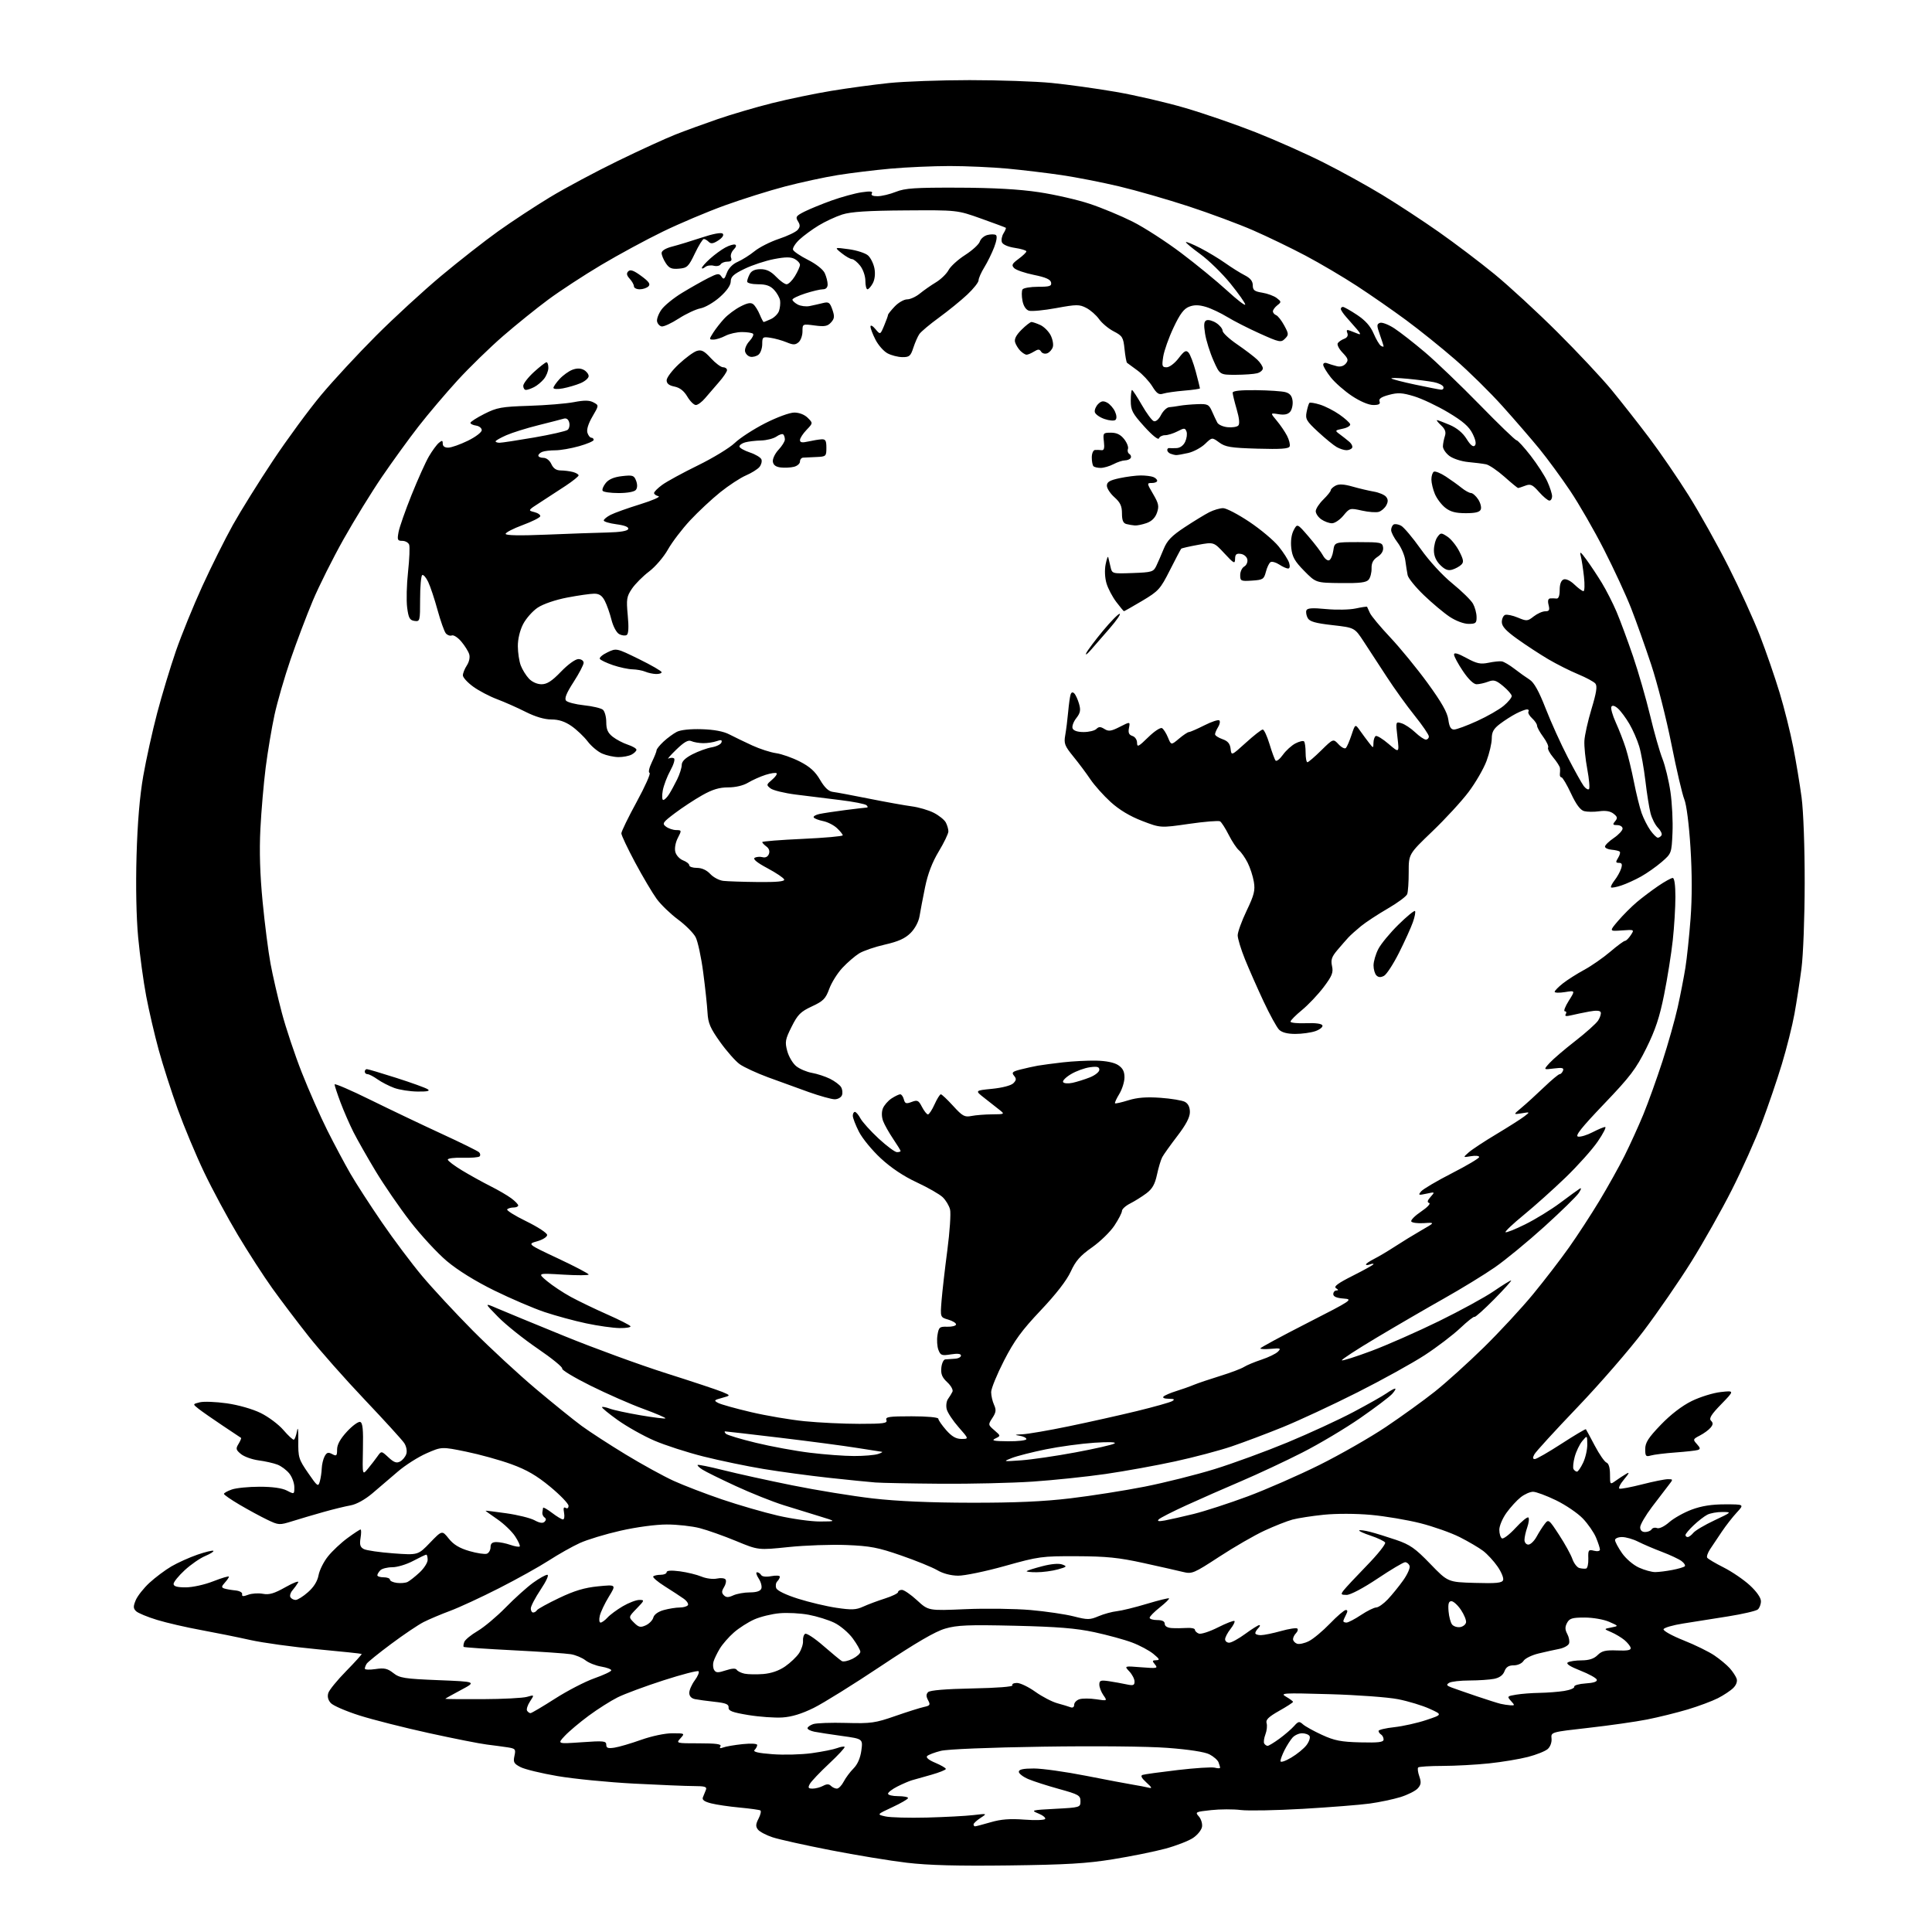 <?xml version="1.0" encoding="UTF-8" standalone="no"?>
<svg 
  version="1.1" 
  xmlns="http://www.w3.org/2000/svg" 
  xmlns:xlink="http://www.w3.org/1999/xlink" 
  xmlns:svg="http://www.w3.org/2000/svg"
  xmlns:rdf="http://www.w3.org/1999/02/22-rdf-syntax-ns#"
  xmlns:cc="http://creativecommons.org/ns#"
  xmlns:dc="http://purl.org/dc/elements/1.1/"
  viewBox="0 0 768 768"
  width="768"
  height="768"
>
<style>svg {background-color: white; }</style>"
<path stroke="none" fill="black" fill-rule="evenodd" d="M401.00,741.54C380.67,741.79 369.06,741.49 360.50,740.47C353.90,739.70 340.22,737.44 330.10,735.47C319.98,733.49 309.63,731.19 307.10,730.35C304.57,729.52 301.96,728.13 301.29,727.28C300.34,726.06 300.39,725.14 301.54,722.92C302.34,721.38 302.66,719.91 302.25,719.67C301.84,719.43 298.12,718.92 294.00,718.53C289.88,718.15 284.77,717.40 282.67,716.86C279.94,716.16 279.00,715.46 279.42,714.44C279.74,713.65 280.27,712.33 280.61,711.50C281.10,710.28 280.22,710.00 275.86,709.99C272.91,709.99 262.15,709.54 251.93,709.01C241.72,708.47 228.10,707.13 221.66,706.03C215.22,704.93 208.58,703.32 206.91,702.45C204.28,701.09 203.95,700.49 204.50,698.00C205.08,695.34 204.88,695.08 201.82,694.60C199.99,694.32 196.25,693.82 193.50,693.48C190.75,693.15 180.40,691.10 170.50,688.93C160.60,686.76 148.15,683.60 142.83,681.91C137.52,680.22 132.41,678.01 131.49,676.99C130.40,675.79 130.06,674.39 130.51,672.98C130.88,671.79 134.08,667.87 137.62,664.27C141.15,660.66 143.92,657.60 143.77,657.47C143.62,657.33 135.62,656.49 126.00,655.59C116.38,654.68 104.45,653.04 99.50,651.93C94.55,650.82 85.73,649.04 79.91,647.97C74.08,646.91 66.21,645.09 62.41,643.93C58.61,642.77 54.87,641.22 54.10,640.48C52.95,639.37 52.92,638.60 53.96,636.09C54.66,634.42 57.11,631.31 59.42,629.18C61.74,627.05 65.66,624.11 68.14,622.66C70.63,621.20 75.29,619.11 78.49,618.00C81.70,616.90 84.55,616.22 84.82,616.48C85.09,616.75 83.63,617.67 81.59,618.53C79.54,619.38 75.87,621.92 73.43,624.17C70.99,626.42 69.00,628.87 69.00,629.63C69.00,630.60 70.40,631.00 73.81,631.00C76.53,631.00 81.31,629.95 84.81,628.57C88.21,627.24 91.00,626.42 91.00,626.75C91.00,627.07 90.26,628.16 89.36,629.15C88.02,630.63 87.98,631.04 89.11,631.44C89.88,631.70 91.85,632.05 93.50,632.21C95.21,632.37 96.40,633.02 96.26,633.72C96.08,634.63 96.68,634.69 98.63,633.95C100.07,633.40 102.70,633.23 104.49,633.56C107.02,634.04 109.00,633.45 113.54,630.89C116.74,629.08 118.99,628.26 118.53,629.05C118.07,629.85 117.05,631.26 116.25,632.19C115.45,633.11 115.10,634.35 115.46,634.94C115.82,635.52 116.75,636.00 117.52,636.00C118.30,636.00 120.51,634.62 122.43,632.92C124.73,630.91 126.18,628.58 126.63,626.17C127.00,624.15 128.70,620.77 130.40,618.66C132.09,616.55 135.57,613.28 138.13,611.41C140.68,609.53 143.02,608.00 143.32,608.00C143.63,608.00 143.63,609.53 143.32,611.40C142.89,614.07 143.18,615.02 144.63,615.78C145.66,616.32 150.93,617.08 156.34,617.48C166.18,618.20 166.18,618.20 170.95,613.24C175.73,608.29 175.73,608.29 178.39,611.62C180.29,614.01 182.63,615.42 186.58,616.57C189.62,617.45 192.76,617.92 193.55,617.62C194.35,617.31 195.00,616.15 195.00,615.03C195.00,613.57 195.65,613.00 197.35,613.00C198.64,613.00 201.14,613.50 202.90,614.12C204.66,614.73 206.32,615.01 206.59,614.74C206.86,614.48 206.05,612.67 204.79,610.74C203.53,608.81 200.36,605.76 197.75,603.96C195.14,602.16 193.00,600.62 193.00,600.54C193.00,600.45 196.71,600.91 201.25,601.55C205.79,602.19 210.84,603.44 212.48,604.33C214.49,605.43 215.78,605.62 216.47,604.93C217.16,604.24 217.15,603.69 216.46,603.21C215.89,602.82 215.50,601.94 215.59,601.25C215.68,600.56 215.81,599.72 215.88,599.38C215.94,599.04 217.54,599.94 219.43,601.38C221.32,602.82 223.28,604.00 223.79,604.00C224.31,604.00 224.49,602.81 224.22,601.35C223.87,599.52 224.06,598.92 224.86,599.41C225.53,599.82 226.00,599.48 226.00,598.58C226.00,597.74 222.74,594.34 218.75,591.04C213.35,586.57 209.40,584.27 203.26,582.04C198.73,580.39 190.65,578.15 185.30,577.06C175.58,575.07 175.58,575.07 169.54,577.72C166.22,579.18 161.12,582.42 158.20,584.93C155.29,587.45 150.70,591.36 148.02,593.63C145.03,596.15 141.66,598.01 139.32,598.42C137.22,598.79 132.35,599.98 128.50,601.07C124.65,602.15 119.12,603.79 116.21,604.70C111.04,606.31 110.79,606.30 106.21,604.10C103.62,602.86 98.70,600.19 95.27,598.17C91.84,596.15 89.03,594.21 89.02,593.85C89.01,593.49 90.42,592.70 92.15,592.10C93.88,591.49 98.85,591.00 103.20,591.00C108.32,591.00 112.14,591.54 114.05,592.53C116.99,594.05 117.00,594.04 117.00,591.16C117.00,589.57 116.12,587.14 115.03,585.77C113.95,584.40 111.82,582.79 110.28,582.21C108.75,581.62 105.38,580.86 102.79,580.52C100.20,580.17 97.05,579.04 95.79,578.01C93.77,576.35 93.65,575.88 94.82,573.97C95.54,572.78 95.99,571.70 95.82,571.58C95.64,571.45 92.35,569.26 88.50,566.70C84.65,564.13 80.39,561.16 79.02,560.09C76.55,558.15 76.55,558.15 79.40,557.44C80.96,557.04 85.80,557.23 90.14,557.84C94.73,558.49 100.38,560.10 103.62,561.69C106.70,563.20 110.76,566.24 112.66,568.46C114.57,570.68 116.43,572.41 116.81,572.29C117.19,572.17 117.76,570.60 118.08,568.79C118.42,566.86 118.63,568.44 118.58,572.63C118.50,579.36 118.72,580.07 122.48,585.53C126.20,590.94 126.50,591.15 127.13,588.90C127.50,587.58 127.85,585.23 127.90,583.68C127.96,582.14 128.47,579.99 129.04,578.92C129.88,577.36 130.47,577.18 132.04,578.02C133.77,578.95 134.00,578.74 134.00,576.20C134.00,574.25 135.26,571.97 137.94,569.06C140.11,566.72 142.47,565.00 143.19,565.25C144.18,565.59 144.44,568.27 144.27,576.10C144.05,586.50 144.05,586.50 146.27,583.81C147.50,582.33 149.20,580.13 150.05,578.92C151.60,576.72 151.60,576.72 154.42,579.33C156.60,581.36 157.64,581.73 159.05,580.97C160.05,580.44 161.16,579.08 161.52,577.95C161.89,576.78 161.53,574.94 160.69,573.65C159.87,572.41 152.82,564.67 145.02,556.45C137.21,548.23 127.15,536.85 122.66,531.17C118.17,525.49 111.70,516.94 108.28,512.17C104.86,507.40 98.68,497.84 94.55,490.93C90.42,484.02 84.37,472.77 81.11,465.93C77.85,459.09 73.14,447.82 70.63,440.87C68.13,433.93 64.73,423.35 63.09,417.37C61.45,411.39 59.21,401.77 58.12,396.00C57.02,390.23 55.59,379.70 54.92,372.60C54.18,364.63 53.93,352.21 54.28,340.10C54.66,326.99 55.54,316.53 56.94,308.50C58.09,301.90 60.58,290.65 62.46,283.50C64.34,276.35 67.70,265.25 69.91,258.84C72.13,252.43 76.86,240.81 80.42,233.02C83.99,225.22 89.45,214.27 92.57,208.67C95.69,203.08 102.89,191.53 108.57,183.00C114.25,174.47 122.85,162.78 127.68,157.00C132.51,151.22 142.32,140.64 149.48,133.47C156.64,126.30 168.30,115.59 175.39,109.66C182.48,103.74 192.68,95.75 198.06,91.91C203.44,88.07 212.72,81.97 218.67,78.37C224.63,74.76 236.70,68.31 245.50,64.02C254.30,59.73 264.65,54.99 268.50,53.48C272.35,51.96 279.91,49.21 285.30,47.35C290.68,45.50 300.36,42.65 306.80,41.03C313.23,39.41 323.90,37.20 330.50,36.11C337.10,35.02 347.43,33.63 353.45,33.00C359.48,32.38 373.88,31.86 385.45,31.85C397.03,31.85 411.68,32.35 418.00,32.97C424.32,33.59 435.80,35.18 443.50,36.51C451.20,37.83 463.64,40.72 471.14,42.92C478.65,45.12 491.25,49.47 499.14,52.58C507.04,55.70 519.12,61.07 526.00,64.53C532.88,67.98 543.45,73.81 549.50,77.49C555.55,81.16 565.67,87.80 572.00,92.25C578.33,96.69 588.23,104.19 594.00,108.91C599.77,113.63 611.05,124.02 619.06,132.00C627.07,139.97 636.77,150.32 640.62,155.00C644.46,159.68 651.18,168.22 655.54,174.00C659.90,179.78 666.98,190.10 671.27,196.95C675.56,203.79 682.69,216.53 687.10,225.26C691.51,233.98 697.14,246.34 699.61,252.73C702.08,259.11 705.60,269.32 707.44,275.42C709.29,281.51 711.72,291.23 712.84,297.00C713.97,302.77 715.46,311.77 716.16,317.00C716.89,322.53 717.41,336.74 717.39,351.00C717.38,364.64 716.81,379.71 716.11,385.00C715.43,390.23 714.18,398.32 713.33,403.00C712.49,407.68 710.24,416.66 708.33,422.96C706.43,429.26 702.82,439.83 700.31,446.46C697.81,453.08 692.46,465.02 688.42,473.00C684.39,480.98 677.16,493.80 672.36,501.50C667.56,509.20 659.00,521.61 653.36,529.08C647.71,536.56 635.85,550.22 627.01,559.45C618.17,568.69 610.49,577.09 609.94,578.12C609.21,579.47 609.26,580.00 610.12,580.00C610.78,580.00 615.55,577.26 620.73,573.90C625.90,570.55 630.27,567.96 630.42,568.15C630.57,568.34 632.16,571.28 633.95,574.68C635.74,578.08 637.84,581.11 638.60,581.40C639.49,581.74 640.00,583.46 640.00,586.09C640.00,590.21 640.02,590.23 642.25,588.63C643.49,587.74 645.38,586.50 646.47,585.86C647.88,585.02 647.64,585.64 645.60,588.06C644.05,589.91 643.23,591.58 643.78,591.76C644.34,591.95 648.40,591.17 652.81,590.05C657.22,588.92 661.81,588.00 663.00,588.00C665.13,588.00 665.13,588.04 663.33,590.34C662.33,591.62 659.36,595.50 656.75,598.95C654.14,602.40 652.00,606.07 652.00,607.11C652.00,608.31 652.70,609.00 653.94,609.00C655.01,609.00 656.18,608.52 656.54,607.93C656.91,607.34 657.88,607.12 658.71,607.44C659.58,607.77 661.62,606.79 663.53,605.11C665.35,603.51 669.36,601.26 672.46,600.10C676.37,598.64 680.40,598.00 685.73,598.00C693.39,598.00 693.39,598.00 690.39,601.25C688.73,603.04 686.06,606.47 684.44,608.88C682.82,611.29 680.74,614.41 679.80,615.81C678.87,617.22 678.34,618.74 678.63,619.20C678.91,619.67 681.85,621.41 685.16,623.08C688.46,624.75 693.16,627.95 695.58,630.18C698.29,632.68 700.00,635.13 700.00,636.50C700.00,637.74 699.43,639.23 698.74,639.80C698.04,640.38 692.75,641.61 686.99,642.53C681.22,643.45 673.16,644.73 669.08,645.37C665.00,646.01 661.49,647.03 661.29,647.64C661.08,648.25 664.65,650.23 669.21,652.05C673.77,653.86 679.30,656.57 681.50,658.07C683.70,659.56 686.45,661.85 687.60,663.14C688.76,664.44 689.98,666.30 690.33,667.27C690.71,668.36 690.21,669.79 689.02,670.98C687.95,672.05 685.20,673.88 682.89,675.06C680.58,676.23 675.15,678.26 670.83,679.55C666.51,680.84 659.26,682.63 654.73,683.53C650.21,684.42 639.75,685.91 631.50,686.84C616.50,688.53 616.50,688.53 616.76,691.10C616.91,692.57 616.27,694.35 615.26,695.25C614.29,696.12 610.74,697.54 607.37,698.41C604.00,699.28 597.03,700.44 591.87,700.98C586.72,701.52 578.41,701.97 573.42,701.98C568.42,701.99 564.07,702.26 563.75,702.59C563.43,702.91 563.63,704.50 564.20,706.13C565.02,708.50 564.90,709.45 563.57,710.92C562.66,711.93 559.57,713.48 556.71,714.37C553.84,715.25 548.35,716.41 544.50,716.94C540.65,717.47 528.73,718.41 518.00,719.04C507.27,719.66 496.12,719.87 493.22,719.51C490.31,719.14 485.00,719.16 481.42,719.55C475.24,720.21 474.99,720.33 476.54,722.04C477.43,723.03 478.01,724.87 477.83,726.13C477.65,727.40 476.05,729.41 474.27,730.60C472.50,731.79 467.55,733.71 463.26,734.87C458.98,736.02 449.63,737.92 442.49,739.07C432.05,740.77 423.91,741.25 401.00,741.54zM387.60,726.00C387.92,726.00 390.72,725.27 393.81,724.37C397.92,723.17 401.49,722.90 407.17,723.33C411.44,723.66 415.17,723.54 415.46,723.06C415.76,722.59 414.54,721.60 412.75,720.88C409.67,719.62 410.01,719.53 419.50,719.03C429.36,718.51 429.50,718.46 429.50,716.00C429.50,713.71 428.77,713.30 421.00,711.15C416.32,709.86 410.81,708.09 408.75,707.21C406.69,706.33 405.00,705.03 405.00,704.31C405.00,703.38 406.72,703.00 410.98,703.00C414.28,703.00 423.61,704.31 431.73,705.91C439.86,707.51 448.30,709.11 450.50,709.46C452.70,709.82 455.40,710.33 456.50,710.61C458.13,711.02 457.99,710.64 455.69,708.55C453.77,706.80 453.29,705.85 454.19,705.55C454.91,705.30 461.19,704.44 468.15,703.62C475.11,702.80 481.74,702.38 482.90,702.68C484.05,702.99 485.00,702.99 485.00,702.70C485.00,702.40 484.72,701.44 484.38,700.54C484.04,699.65 482.41,698.23 480.77,697.38C478.91,696.42 472.63,695.45 464.14,694.81C456.20,694.21 435.47,694.01 414.50,694.33C393.21,694.65 376.66,695.33 374.00,695.99C371.52,696.61 369.08,697.54 368.56,698.05C367.97,698.63 369.19,699.65 371.80,700.74C374.10,701.71 375.98,702.81 375.99,703.18C376.00,703.55 373.41,704.59 370.25,705.49C367.09,706.38 363.60,707.37 362.50,707.68C361.40,708.00 358.81,709.11 356.75,710.15C354.69,711.19 353.00,712.48 353.00,713.02C353.00,713.56 354.80,714.00 357.00,714.00C359.20,714.00 360.99,714.34 360.97,714.75C360.95,715.16 358.14,716.80 354.72,718.39C348.50,721.28 348.50,721.28 351.98,722.06C353.89,722.49 361.32,722.69 368.48,722.51C375.64,722.32 383.98,721.88 387.00,721.52C392.50,720.87 392.50,720.87 389.75,722.67C388.24,723.65 387.00,724.81 387.00,725.23C387.00,725.65 387.27,726.00 387.60,726.00zM323.03,711.00C324.19,711.00 326.05,710.51 327.17,709.91C328.65,709.12 329.52,709.12 330.31,709.91C330.91,710.51 331.97,711.00 332.67,711.00C333.38,711.00 334.59,709.75 335.38,708.23C336.17,706.71 337.93,704.34 339.29,702.98C340.89,701.38 341.99,698.86 342.40,695.87C343.02,691.23 343.02,691.23 334.76,690.08C330.22,689.45 325.26,688.69 323.75,688.39C322.24,688.09 321.00,687.46 321.00,686.99C321.00,686.52 322.01,685.79 323.25,685.36C324.49,684.94 330.38,684.72 336.34,684.89C346.24,685.16 347.92,684.92 355.84,682.16C360.60,680.50 365.75,678.88 367.27,678.55C369.72,678.02 369.92,677.71 368.93,675.87C368.11,674.33 368.11,673.49 368.95,672.64C369.69,671.91 375.95,671.39 386.56,671.18C396.41,670.99 402.80,670.49 402.46,669.93C402.14,669.42 402.95,669.00 404.26,669.00C405.58,669.00 408.86,670.58 411.57,672.52C414.28,674.45 418.22,676.50 420.31,677.07C422.41,677.64 424.77,678.36 425.56,678.66C426.43,678.99 427.00,678.60 427.00,677.67C427.00,676.83 427.94,675.84 429.10,675.47C430.25,675.10 433.23,675.11 435.71,675.48C440.22,676.16 440.22,676.16 438.61,673.86C437.73,672.59 437.00,670.70 437.00,669.65C437.00,668.01 437.53,667.82 440.75,668.29C442.81,668.60 445.96,669.16 447.75,669.55C450.48,670.14 451.00,669.96 451.00,668.44C451.00,667.44 450.07,665.64 448.93,664.42C446.86,662.22 446.86,662.22 453.68,662.77C459.95,663.27 460.39,663.18 459.13,661.66C457.93,660.22 458.00,660.00 459.63,659.96C461.17,659.93 460.96,659.49 458.50,657.46C456.85,656.10 453.04,654.06 450.03,652.93C447.02,651.79 440.27,649.95 435.03,648.82C427.72,647.25 420.36,646.66 403.44,646.26C384.84,645.83 380.48,646.01 375.71,647.40C371.76,648.54 364.04,653.05 350.27,662.23C339.40,669.49 327.35,676.99 323.50,678.90C318.73,681.26 314.75,682.48 311.00,682.72C307.98,682.91 301.90,682.48 297.50,681.76C291.12,680.71 289.53,680.11 289.63,678.78C289.73,677.47 288.55,676.98 284.13,676.50C281.03,676.17 277.49,675.68 276.25,675.43C274.81,675.13 274.00,674.23 274.00,672.94C274.00,671.83 274.98,669.59 276.18,667.97C277.38,666.35 278.06,664.72 277.69,664.35C277.32,663.98 271.05,665.61 263.76,667.96C256.47,670.31 248.25,673.36 245.50,674.74C242.75,676.11 237.57,679.40 234.00,682.04C230.43,684.68 226.15,688.28 224.50,690.05C221.50,693.25 221.50,693.25 231.25,692.57C239.96,691.95 241.00,692.06 241.00,693.55C241.00,694.87 241.68,695.11 244.25,694.72C246.04,694.45 250.81,693.05 254.85,691.61C259.08,690.11 264.34,689.00 267.25,689.00C272.25,689.00 272.29,689.03 270.50,691.00C268.70,692.99 268.75,693.00 277.90,693.00C284.68,693.00 286.93,693.31 286.39,694.17C285.90,694.98 286.24,695.12 287.50,694.64C288.51,694.25 291.96,693.66 295.17,693.32C298.58,692.97 301.00,693.11 301.00,693.66C301.00,694.18 300.53,695.07 299.95,695.65C299.22,696.38 301.37,696.89 307.05,697.32C311.53,697.67 318.58,697.48 322.72,696.91C326.85,696.33 331.37,695.43 332.76,694.90C334.14,694.38 335.49,694.15 335.74,694.41C336.00,694.66 333.21,697.68 329.55,701.10C325.89,704.53 322.45,708.15 321.91,709.16C321.10,710.67 321.30,711.00 323.03,711.00zM513.25,698.70C515.59,697.32 518.34,695.07 519.37,693.70C520.40,692.32 520.94,690.70 520.56,690.10C520.19,689.49 518.85,689.00 517.60,689.00C516.34,689.00 514.62,689.79 513.78,690.75C512.93,691.71 511.51,693.94 510.62,695.70C509.73,697.46 509.00,699.42 509.00,700.05C509.00,700.71 510.83,700.13 513.25,698.70zM503.91,694.00C504.34,694.00 506.45,692.72 508.60,691.15C510.74,689.58 513.36,687.32 514.41,686.14C516.10,684.23 516.51,684.15 517.94,685.45C518.83,686.25 522.24,688.14 525.53,689.65C530.47,691.92 533.09,692.43 540.75,692.62C548.00,692.80 550.00,692.55 550.00,691.48C550.00,690.73 549.55,689.84 549.00,689.50C548.45,689.16 548.00,688.52 548.00,688.07C548.00,687.62 550.81,686.95 554.25,686.58C557.69,686.20 563.40,684.93 566.96,683.74C573.41,681.59 573.41,681.59 568.27,679.26C565.44,677.97 559.83,676.27 555.81,675.47C551.79,674.67 539.50,673.77 528.50,673.46C509.92,672.93 508.69,673.01 511.25,674.48C512.76,675.35 514.00,676.27 514.00,676.52C514.00,676.78 511.51,678.39 508.47,680.10C504.27,682.48 503.07,683.65 503.49,684.98C503.80,685.95 503.59,687.96 503.02,689.45C502.45,690.95 502.24,692.58 502.55,693.08C502.86,693.59 503.47,694.00 503.91,694.00zM210.88,681.00C211.30,681.00 215.68,678.41 220.62,675.25C225.55,672.09 232.61,668.44 236.30,667.14C239.98,665.84 243.00,664.42 243.00,663.98C243.00,663.54 241.21,662.87 239.03,662.50C236.85,662.14 234.01,661.01 232.73,660.00C231.44,658.99 228.84,657.90 226.95,657.58C225.05,657.26 214.77,656.56 204.10,656.02C193.43,655.48 184.53,654.87 184.33,654.66C184.12,654.46 184.23,653.57 184.57,652.68C184.91,651.80 187.28,649.86 189.84,648.36C192.40,646.86 197.43,642.65 201.00,639.00C204.57,635.35 209.48,630.93 211.90,629.18C214.32,627.43 216.87,626.00 217.57,626.00C218.31,626.00 217.18,628.50 214.92,631.88C212.77,635.11 211.00,638.48 211.00,639.38C211.00,640.27 211.42,641.00 211.94,641.00C212.46,641.00 213.14,640.59 213.45,640.08C213.76,639.58 217.73,637.39 222.26,635.23C228.36,632.32 232.38,631.12 237.75,630.59C244.99,629.88 244.99,629.88 242.04,634.69C240.42,637.34 238.80,640.74 238.44,642.25C238.07,643.79 238.20,645.00 238.74,645.00C239.26,645.00 240.50,644.10 241.49,643.01C242.48,641.91 245.22,639.89 247.57,638.51C249.93,637.13 252.88,636.00 254.12,636.00C256.28,636.00 256.23,636.17 253.10,639.40C249.80,642.80 249.80,642.80 252.01,645.01C253.89,646.89 254.59,647.05 256.71,646.09C258.08,645.46 259.43,644.07 259.71,642.99C260.03,641.79 261.62,640.64 263.86,640.02C265.86,639.47 268.71,639.01 270.19,639.01C271.67,639.00 273.14,638.58 273.46,638.06C273.78,637.55 273.02,636.39 271.77,635.50C270.52,634.61 267.14,632.40 264.27,630.59C261.39,628.78 259.33,627.01 259.68,626.65C260.04,626.29 261.38,626.00 262.67,626.00C263.95,626.00 265.00,625.53 265.00,624.97C265.00,624.30 266.85,624.18 270.25,624.62C273.14,625.01 277.01,625.95 278.85,626.72C280.73,627.50 283.44,627.84 285.01,627.50C286.55,627.16 288.09,627.34 288.44,627.90C288.78,628.46 288.50,629.83 287.81,630.93C286.83,632.50 286.82,633.22 287.75,634.15C288.67,635.07 289.54,635.08 291.52,634.17C292.94,633.53 295.89,633.00 298.08,633.00C300.71,633.00 302.26,632.49 302.64,631.49C302.96,630.66 302.49,628.86 301.59,627.49C300.69,626.12 300.39,625.00 300.92,625.00C301.45,625.00 302.19,625.49 302.56,626.09C302.96,626.75 304.57,626.93 306.61,626.54C308.48,626.20 310.00,626.29 310.00,626.75C310.00,627.22 309.54,628.06 308.97,628.63C308.40,629.20 308.22,630.41 308.57,631.32C308.95,632.32 312.42,633.99 317.24,635.51C321.65,636.91 328.53,638.54 332.51,639.13C338.57,640.03 340.31,639.95 343.13,638.66C344.98,637.81 348.86,636.36 351.75,635.44C354.64,634.52 357.00,633.37 357.00,632.88C357.00,632.40 357.69,632.00 358.52,632.00C359.36,632.00 362.07,633.87 364.55,636.15C369.06,640.31 369.06,640.31 383.78,639.67C391.88,639.32 403.53,639.48 409.66,640.01C415.79,640.55 423.52,641.69 426.84,642.54C432.33,643.94 433.21,643.94 436.68,642.47C438.78,641.58 442.07,640.68 444.00,640.47C445.93,640.26 451.29,638.94 455.92,637.54C460.55,636.15 464.51,635.17 464.71,635.38C464.92,635.59 463.27,637.20 461.05,638.96C458.82,640.73 457.00,642.58 457.00,643.08C457.00,643.59 458.35,644.00 460.00,644.00C462.00,644.00 463.00,644.50 463.00,645.50C463.00,646.43 464.05,647.07 465.75,647.18C467.26,647.28 469.96,647.26 471.75,647.14C473.54,647.01 475.00,647.33 475.00,647.85C475.00,648.36 475.70,649.05 476.55,649.38C477.40,649.71 480.83,648.60 484.15,646.92C487.48,645.24 490.43,644.10 490.72,644.38C491.00,644.66 490.28,646.10 489.11,647.58C487.95,649.06 487.00,650.88 487.00,651.63C487.00,652.39 487.73,653.00 488.62,653.00C489.50,653.00 492.38,651.42 495.00,649.50C497.62,647.58 500.14,646.00 500.58,646.00C501.03,646.00 500.86,646.54 500.20,647.20C499.54,647.86 499.00,648.76 499.00,649.20C499.00,649.64 499.98,650.00 501.18,650.00C502.39,650.00 506.00,649.26 509.21,648.36C512.43,647.46 515.35,647.02 515.71,647.38C516.07,647.74 515.83,648.57 515.18,649.22C514.53,649.87 514.00,650.94 514.00,651.59C514.00,652.25 514.70,653.06 515.56,653.39C516.42,653.72 518.56,653.26 520.31,652.37C522.07,651.49 525.83,648.34 528.69,645.38C531.54,642.42 534.37,640.00 534.97,640.00C535.75,640.00 535.77,640.57 535.04,641.93C534.47,643.00 534.00,644.12 534.00,644.43C534.00,644.75 534.56,645.00 535.25,645.00C535.94,644.99 538.52,643.65 541.00,642.00C543.48,640.35 546.20,639.01 547.05,639.00C547.91,639.00 549.99,637.54 551.68,635.75C553.37,633.96 556.13,630.56 557.82,628.18C559.50,625.80 560.64,623.22 560.33,622.43C560.03,621.64 559.23,621.00 558.56,621.00C557.89,621.00 552.96,623.92 547.61,627.50C541.95,631.29 536.82,634.00 535.32,634.00C533.04,634.00 532.90,633.80 534.07,632.25C534.79,631.29 538.95,626.83 543.31,622.35C547.68,617.87 550.96,613.75 550.61,613.18C550.26,612.62 547.70,611.40 544.92,610.47C542.14,609.55 540.07,608.60 540.30,608.36C540.54,608.13 542.48,608.38 544.62,608.93C546.75,609.47 551.42,610.92 555.00,612.14C560.52,614.03 562.56,615.46 568.53,621.64C575.56,628.92 575.56,628.92 586.26,629.23C594.82,629.48 597.07,629.26 597.51,628.12C597.81,627.33 596.82,624.91 595.31,622.73C593.81,620.56 591.21,617.74 589.54,616.48C587.87,615.22 583.70,612.77 580.28,611.04C576.85,609.31 569.81,606.82 564.62,605.50C559.43,604.19 550.60,602.70 545.00,602.19C539.05,601.65 531.26,601.63 526.26,602.13C521.56,602.61 515.94,603.48 513.78,604.06C511.62,604.64 506.63,606.61 502.68,608.44C498.73,610.26 490.66,614.92 484.75,618.78C474.50,625.47 473.84,625.75 470.25,624.87C468.19,624.36 461.10,622.76 454.50,621.31C444.71,619.16 439.82,618.67 428.00,618.62C414.10,618.57 412.92,618.73 399.50,622.49C391.80,624.65 383.40,626.39 380.84,626.36C377.97,626.33 374.80,625.49 372.59,624.18C370.61,623.02 364.15,620.38 358.24,618.34C349.04,615.14 345.93,614.55 336.50,614.17C330.45,613.93 320.08,614.29 313.47,614.98C301.43,616.23 301.43,616.23 292.60,612.57C287.75,610.56 281.25,608.26 278.18,607.46C275.10,606.66 269.19,606.00 265.04,606.01C260.67,606.01 252.94,607.05 246.66,608.48C240.70,609.83 233.40,612.04 230.45,613.40C227.49,614.75 221.98,617.86 218.19,620.31C214.40,622.76 205.50,627.72 198.40,631.33C191.31,634.94 182.54,639.00 178.93,640.34C175.32,641.68 170.57,643.69 168.38,644.80C166.19,645.92 160.37,649.84 155.46,653.51C150.54,657.17 146.18,660.70 145.77,661.34C145.36,661.98 145.02,662.87 145.02,663.31C145.01,663.76 146.92,663.83 149.27,663.48C152.77,662.96 154.04,663.24 156.35,665.06C158.88,667.05 160.71,667.34 174.30,667.89C189.44,668.50 189.44,668.50 183.22,671.81C179.80,673.63 177.00,675.20 177.00,675.31C177.00,675.41 183.64,675.47 191.75,675.44C199.86,675.41 207.84,675.00 209.47,674.53C212.45,673.67 212.45,673.67 210.68,676.36C209.71,677.84 209.19,679.49 209.52,680.03C209.85,680.56 210.46,681.00 210.88,681.00zM600.40,677.88C602.20,677.99 602.21,677.89 600.62,676.14C599.01,674.35 599.10,674.24 602.72,673.65C604.80,673.30 608.98,672.98 612.00,672.94C615.02,672.89 619.43,672.55 621.79,672.18C624.15,671.80 625.95,671.05 625.79,670.50C625.63,669.95 627.67,669.36 630.31,669.19C633.48,668.99 635.00,668.48 634.75,667.69C634.54,667.04 631.58,665.41 628.17,664.07C624.09,662.47 622.40,661.36 623.24,660.83C623.93,660.39 626.41,660.02 628.75,660.02C631.70,660.00 633.63,659.37 635.07,657.93C636.74,656.26 638.22,655.90 642.82,656.08C647.00,656.25 648.42,655.97 648.21,655.03C648.05,654.33 646.92,652.93 645.71,651.92C644.49,650.92 642.15,649.52 640.50,648.81C637.50,647.53 637.50,647.53 640.50,646.95C643.50,646.37 643.50,646.37 639.63,644.68C637.46,643.74 633.19,643.00 629.91,643.00C624.98,643.00 623.89,643.33 622.93,645.12C622.07,646.74 622.09,647.81 623.03,649.56C623.71,650.83 624.01,652.53 623.70,653.34C623.39,654.15 621.64,655.10 619.82,655.46C617.99,655.82 614.30,656.63 611.62,657.28C608.94,657.92 606.24,659.24 605.63,660.22C605.00,661.23 603.32,662.00 601.73,662.00C599.73,662.00 598.70,662.66 598.05,664.36C597.47,665.91 596.05,666.94 593.95,667.36C592.19,667.71 587.77,668.01 584.12,668.02C580.48,668.02 576.84,668.45 576.03,668.96C574.84,669.71 575.03,670.06 577.03,670.81C578.39,671.32 582.88,672.88 587.00,674.28C591.12,675.67 595.40,677.03 596.50,677.29C597.60,677.55 599.36,677.82 600.40,677.88zM303.40,665.45C306.59,665.19 309.64,664.14 312.11,662.43C314.20,660.98 316.69,658.60 317.65,657.15C318.60,655.69 319.31,653.51 319.21,652.30C319.11,651.09 319.49,649.81 320.06,649.46C320.62,649.12 323.88,651.26 327.29,654.24C330.71,657.21 334.01,659.94 334.63,660.30C335.25,660.67 337.16,660.27 338.88,659.41C340.60,658.55 342.00,657.30 342.00,656.62C342.00,655.95 340.64,653.54 338.97,651.27C337.30,649.00 334.01,646.21 331.65,645.07C329.30,643.93 324.70,642.50 321.43,641.89C318.17,641.28 312.97,641.01 309.89,641.29C306.80,641.56 302.28,642.67 299.84,643.75C297.40,644.83 293.75,647.16 291.74,648.93C289.72,650.69 287.21,653.57 286.15,655.32C285.09,657.07 283.96,659.40 283.64,660.50C283.31,661.60 283.43,663.12 283.90,663.87C284.61,664.99 285.43,665.01 288.50,664.00C290.99,663.18 292.45,663.11 292.87,663.78C293.22,664.34 294.62,665.03 296.00,665.32C297.38,665.60 300.71,665.66 303.40,665.45zM580.40,646.80C581.54,646.63 582.61,645.80 582.77,644.95C582.94,644.10 582.02,641.85 580.75,639.95C579.47,638.05 577.76,636.50 576.96,636.50C575.87,636.50 575.58,637.51 575.82,640.49C576.00,642.68 576.64,645.06 577.24,645.78C577.83,646.51 579.26,646.96 580.40,646.80zM162.00,628.86C162.82,628.46 164.96,626.78 166.75,625.12C168.54,623.47 170.00,621.19 170.00,620.06C170.00,618.93 169.75,618.00 169.45,618.00C169.15,618.00 166.80,619.12 164.21,620.50C161.63,621.88 157.91,623.00 155.96,623.00C154.00,623.00 151.86,623.54 151.20,624.20C150.54,624.86 150.00,625.76 150.00,626.20C150.00,626.64 151.12,627.00 152.50,627.00C153.88,627.00 155.00,627.42 155.00,627.93C155.00,628.45 156.24,629.03 157.75,629.22C159.26,629.42 161.18,629.25 162.00,628.86zM412.08,624.99C409.65,625.00 407.87,624.79 408.13,624.54C408.38,624.29 411.17,623.41 414.33,622.59C417.90,621.66 420.91,621.40 422.29,621.92C424.29,622.67 424.12,622.86 420.50,623.87C418.30,624.48 414.51,624.99 412.08,624.99zM658.00,624.93C659.38,624.92 662.43,624.54 664.79,624.08C667.15,623.63 669.37,622.97 669.72,622.62C670.07,622.27 669.49,621.33 668.43,620.54C667.37,619.75 663.87,618.11 660.65,616.89C657.43,615.67 653.17,613.85 651.18,612.84C649.20,611.83 646.32,611.00 644.79,611.00C643.25,611.00 642.00,611.54 642.00,612.20C642.00,612.85 643.24,615.18 644.75,617.36C646.30,619.59 649.23,622.11 651.50,623.14C653.70,624.14 656.62,624.95 658.00,624.93zM630.50,623.52C631.05,623.40 631.45,621.62 631.38,619.57C631.27,616.13 631.44,615.89 633.63,616.44C635.00,616.79 636.00,616.59 636.00,615.99C636.00,615.41 635.30,613.26 634.45,611.22C633.60,609.17 631.24,605.76 629.20,603.63C627.17,601.51 622.36,598.24 618.53,596.38C614.69,594.52 610.59,593.00 609.41,593.00C608.23,593.00 606.04,593.97 604.53,595.16C603.02,596.34 600.48,599.11 598.89,601.31C597.30,603.50 596.00,606.56 596.00,608.09C596.00,609.63 596.47,611.17 597.03,611.52C597.60,611.87 600.05,610.00 602.48,607.36C604.90,604.72 607.19,602.86 607.56,603.23C607.93,603.60 607.73,605.34 607.12,607.10C606.50,608.86 606.00,611.13 606.00,612.15C606.00,613.17 606.70,614.00 607.55,614.00C608.40,614.00 609.86,612.60 610.80,610.89C611.73,609.18 613.20,606.88 614.06,605.77C615.56,603.83 615.75,603.98 619.78,610.17C622.08,613.69 624.45,617.99 625.05,619.73C625.66,621.46 626.91,623.08 627.83,623.32C628.75,623.56 629.95,623.65 630.50,623.52zM670.88,611.00C671.36,611.00 672.37,610.25 673.13,609.33C673.88,608.41 677.65,606.18 681.50,604.37C688.46,601.09 688.48,601.07 684.68,601.04C682.59,601.02 679.89,601.50 678.68,602.12C677.48,602.74 675.04,604.62 673.25,606.32C671.46,608.01 670.00,609.75 670.00,610.20C670.00,610.64 670.39,611.00 670.88,611.00zM326.00,604.82C332.50,604.79 332.50,604.79 326.00,602.81C322.43,601.72 315.90,599.70 311.50,598.33C307.10,596.95 298.55,593.54 292.50,590.74C286.45,587.95 280.47,585.00 279.22,584.19C277.96,583.39 277.11,582.55 277.33,582.34C277.54,582.12 282.17,583.07 287.61,584.43C293.05,585.80 305.35,588.51 314.93,590.44C324.52,592.38 338.92,594.72 346.93,595.65C356.60,596.76 369.75,597.34 386.00,597.36C403.46,597.39 414.81,596.89 425.50,595.61C433.75,594.63 447.02,592.54 455.00,590.97C462.98,589.39 475.50,586.25 482.83,583.99C490.16,581.72 503.21,576.94 511.83,573.37C520.45,569.79 532.23,564.36 538.00,561.30C543.77,558.24 549.69,554.89 551.15,553.87C552.61,552.84 554.15,552.00 554.56,552.00C554.97,552.00 554.45,552.95 553.40,554.11C552.36,555.27 546.65,559.58 540.71,563.70C534.78,567.81 524.43,573.98 517.71,577.40C511.00,580.82 500.10,585.92 493.50,588.74C486.90,591.55 477.05,595.88 471.61,598.37C466.17,600.85 461.24,603.36 460.64,603.96C459.87,604.73 460.55,604.86 463.03,604.41C464.94,604.06 470.10,602.90 474.50,601.82C478.90,600.73 488.57,597.59 496.00,594.83C503.43,592.06 516.25,586.44 524.50,582.34C532.75,578.23 544.63,571.44 550.90,567.24C557.17,563.03 565.94,556.70 570.40,553.16C574.85,549.62 583.60,541.72 589.83,535.61C596.06,529.50 604.86,520.00 609.39,514.50C613.91,509.00 620.37,500.61 623.72,495.86C627.08,491.12 632.50,482.79 635.78,477.36C639.05,471.94 643.54,463.90 645.75,459.50C647.95,455.10 651.33,447.68 653.26,443.00C655.18,438.32 658.59,428.83 660.84,421.91C663.09,414.98 665.82,405.31 666.91,400.41C668.00,395.51 669.37,388.44 669.97,384.70C670.57,380.97 671.49,372.21 672.02,365.23C672.65,356.97 672.64,347.11 671.99,336.90C671.41,327.65 670.40,319.81 669.54,317.75C668.74,315.82 666.44,305.98 664.43,295.88C662.42,285.77 658.81,271.55 656.40,264.27C653.99,256.99 650.39,246.87 648.39,241.77C646.40,236.67 641.56,226.21 637.64,218.53C633.73,210.84 627.64,200.27 624.11,195.03C620.59,189.79 615.13,182.35 611.99,178.50C608.85,174.65 602.23,166.99 597.29,161.49C592.35,155.98 583.85,147.61 578.40,142.89C572.96,138.16 564.23,131.15 559.00,127.29C553.77,123.43 545.00,117.33 539.50,113.74C534.00,110.14 524.77,104.70 519.00,101.64C513.23,98.59 503.86,94.06 498.20,91.59C492.53,89.11 480.99,84.82 472.56,82.05C464.13,79.29 451.67,75.70 444.87,74.09C438.06,72.47 427.77,70.46 422.00,69.61C416.23,68.76 406.55,67.60 400.50,67.03C394.45,66.47 384.10,66.00 377.50,66.00C370.90,66.01 360.32,66.47 354.00,67.04C347.68,67.61 338.23,68.76 333.00,69.60C327.77,70.44 318.35,72.48 312.05,74.13C305.75,75.78 294.95,79.18 288.05,81.68C281.15,84.18 270.10,88.85 263.50,92.06C256.90,95.26 245.86,101.24 238.97,105.34C232.08,109.44 222.63,115.62 217.97,119.07C213.31,122.52 205.22,129.04 200.00,133.56C194.78,138.09 186.65,146.00 181.94,151.14C177.23,156.29 170.22,164.55 166.37,169.50C162.52,174.45 156.00,183.45 151.87,189.50C147.74,195.55 140.86,206.72 136.59,214.32C132.31,221.93 126.80,232.95 124.33,238.82C121.86,244.70 117.89,255.19 115.50,262.15C113.11,269.11 110.24,279.03 109.12,284.19C108.00,289.35 106.43,298.74 105.62,305.04C104.82,311.34 103.87,322.35 103.51,329.50C103.06,338.39 103.34,347.56 104.40,358.51C105.25,367.32 106.66,378.34 107.53,383.01C108.39,387.68 110.41,396.45 112.01,402.50C113.60,408.55 117.19,419.28 119.97,426.35C122.75,433.41 127.32,443.76 130.12,449.35C132.92,454.93 137.04,462.65 139.26,466.50C141.48,470.35 147.12,479.07 151.79,485.88C156.45,492.69 163.68,502.32 167.85,507.29C172.02,512.25 181.07,522.00 187.96,528.95C194.86,535.89 206.12,546.31 213.00,552.10C219.88,557.89 228.07,564.51 231.22,566.82C234.36,569.13 242.24,574.24 248.72,578.18C255.20,582.12 263.78,586.83 267.78,588.66C271.79,590.48 280.43,593.81 287.00,596.04C293.56,598.27 303.56,601.17 309.21,602.48C314.87,603.79 322.43,604.84 326.00,604.82zM374.00,589.81C362.18,589.72 350.48,589.50 348.00,589.31C345.52,589.12 337.20,588.29 329.50,587.45C321.80,586.61 310.10,585.03 303.50,583.94C296.90,582.85 286.18,580.62 279.68,578.99C273.18,577.36 264.33,574.50 260.02,572.63C255.71,570.76 249.20,567.10 245.55,564.50C241.90,561.89 239.09,559.58 239.32,559.35C239.54,559.13 240.92,559.40 242.38,559.95C243.84,560.51 249.33,561.69 254.57,562.59C259.82,563.48 264.30,564.04 264.52,563.82C264.74,563.59 260.77,561.90 255.71,560.04C250.64,558.19 241.19,554.03 234.71,550.81C228.22,547.58 223.17,544.53 223.48,544.04C223.79,543.54 219.42,539.97 213.77,536.12C208.12,532.27 201.03,526.59 198.00,523.50C192.50,517.88 192.50,517.88 197.50,520.04C200.25,521.23 212.26,526.18 224.18,531.04C236.11,535.91 254.39,542.58 264.80,545.89C275.22,549.19 285.26,552.53 287.12,553.31C290.50,554.73 290.50,554.73 287.00,555.69C283.80,556.56 283.67,556.73 285.50,557.70C286.60,558.28 292.45,559.91 298.50,561.33C304.55,562.76 314.16,564.39 319.86,564.96C325.55,565.53 335.33,566.00 341.57,566.00C351.26,566.00 352.85,565.78 352.36,564.50C351.87,563.22 353.38,563.00 362.39,563.00C368.54,563.00 373.00,563.41 373.00,563.97C373.00,564.50 374.40,566.52 376.10,568.47C378.35,571.03 380.03,572.00 382.19,572.00C385.17,572.00 385.17,572.00 381.06,567.33C378.80,564.77 376.67,561.55 376.33,560.18C375.99,558.81 376.22,556.97 376.86,556.10C377.49,555.22 378.29,553.93 378.62,553.22C378.96,552.52 378.03,550.83 376.55,549.46C374.51,547.57 373.95,546.21 374.19,543.74C374.36,541.96 375.06,540.44 375.75,540.38C376.44,540.31 378.12,540.19 379.50,540.12C380.88,540.06 382.00,539.49 382.00,538.87C382.00,538.12 380.68,537.96 377.98,538.39C374.36,538.97 373.87,538.79 373.03,536.59C372.52,535.24 372.35,532.60 372.66,530.72C373.17,527.58 373.50,527.30 376.57,527.40C378.41,527.45 379.97,527.05 380.04,526.50C380.10,525.95 378.71,525.08 376.95,524.57C373.76,523.64 373.76,523.64 374.28,517.07C374.57,513.46 375.60,504.43 376.58,497.00C377.55,489.57 378.04,482.27 377.66,480.78C377.29,479.28 375.97,477.09 374.74,475.91C373.51,474.73 368.88,472.08 364.46,470.02C359.24,467.60 354.22,464.25 350.14,460.47C346.68,457.27 342.76,452.50 341.43,449.86C340.09,447.22 339.00,444.38 339.00,443.53C339.00,442.69 339.37,442.00 339.83,442.00C340.29,442.00 341.29,443.17 342.05,444.60C342.82,446.02 346.07,449.62 349.28,452.60C352.49,455.57 355.76,458.00 356.56,458.00C357.35,458.00 358.00,457.80 358.00,457.55C358.00,457.30 356.67,455.12 355.03,452.71C353.40,450.29 351.61,447.12 351.06,445.66C350.45,444.04 350.40,442.09 350.93,440.67C351.42,439.40 352.97,437.60 354.37,436.67C355.78,435.75 357.34,435.00 357.85,435.00C358.35,435.00 359.00,435.90 359.29,437.01C359.74,438.72 360.21,438.87 362.40,438.04C364.69,437.17 365.15,437.39 366.51,440.03C367.36,441.66 368.42,443.00 368.87,443.00C369.33,443.00 370.51,441.20 371.50,439.00C372.49,436.80 373.62,435.00 374.00,435.00C374.38,435.00 376.58,437.08 378.89,439.62C382.61,443.70 383.45,444.16 386.17,443.62C387.86,443.28 391.56,442.99 394.38,442.97C399.39,442.93 399.45,442.90 397.35,441.22C396.17,440.27 393.47,438.15 391.35,436.50C387.50,433.50 387.50,433.50 394.40,432.82C398.42,432.42 401.92,431.50 402.81,430.62C404.03,429.40 404.09,428.81 403.09,427.61C402.04,426.35 402.44,425.97 405.68,425.14C407.78,424.60 410.85,423.93 412.50,423.63C414.15,423.34 418.65,422.74 422.50,422.30C426.35,421.86 432.30,421.55 435.73,421.62C439.66,421.70 442.88,422.35 444.48,423.39C446.31,424.60 447.00,425.92 447.00,428.27C446.99,430.05 446.07,433.01 444.94,434.86C443.81,436.71 443.05,438.38 443.24,438.58C443.44,438.77 445.82,438.23 448.55,437.38C452.07,436.28 455.74,436.00 461.26,436.39C465.53,436.69 469.91,437.42 471.01,438.00C472.32,438.71 473.00,440.10 473.00,442.07C473.00,444.14 471.44,447.11 468.01,451.58C465.27,455.16 462.57,458.94 462.02,459.97C461.46,461.00 460.52,464.14 459.92,466.94C459.09,470.79 458.06,472.61 455.66,474.40C453.92,475.70 451.04,477.50 449.25,478.41C447.46,479.31 446.00,480.64 446.00,481.35C446.00,482.07 444.65,484.69 443.00,487.18C441.36,489.67 437.33,493.58 434.07,495.87C429.41,499.14 427.59,501.21 425.64,505.47C424.04,508.98 419.80,514.44 413.70,520.89C406.15,528.87 403.22,532.88 399.12,540.85C396.31,546.34 394.00,551.97 394.00,553.37C394.00,554.76 394.51,557.03 395.14,558.41C396.07,560.46 395.96,561.42 394.50,563.64C392.75,566.32 392.76,566.39 395.28,568.56C397.84,570.77 397.84,570.77 395.67,571.82C393.93,572.66 394.95,572.88 400.75,572.93C404.74,572.97 408.00,572.58 408.00,572.07C408.00,571.55 406.76,570.95 405.25,570.72C403.11,570.39 403.36,570.27 406.37,570.15C408.49,570.07 416.82,568.64 424.87,566.97C432.92,565.31 445.10,562.58 451.94,560.92C458.78,559.25 465.08,557.48 465.94,556.98C467.14,556.27 466.81,556.05 464.55,556.03C462.80,556.01 461.99,555.64 462.55,555.12C463.07,554.64 465.30,553.68 467.50,553.00C469.70,552.32 472.85,551.21 474.50,550.52C476.15,549.84 480.88,548.24 485.00,546.97C489.12,545.70 493.40,544.09 494.50,543.39C495.60,542.69 498.75,541.38 501.50,540.47C504.25,539.56 507.18,538.14 508.00,537.31C509.33,535.97 509.03,535.85 505.25,536.18C502.91,536.38 501.00,536.31 501.00,536.01C501.00,535.71 509.35,531.19 519.56,525.98C537.52,516.81 538.00,516.49 534.06,516.19C531.33,515.99 530.00,515.41 530.00,514.44C530.00,513.65 530.56,512.99 531.25,512.98C532.13,512.97 532.09,512.71 531.09,512.08C530.05,511.42 531.85,510.09 537.84,507.08C542.33,504.82 546.00,502.77 546.00,502.52C546.00,502.27 545.33,502.32 544.50,502.64C543.67,502.95 543.00,502.95 543.00,502.63C543.00,502.31 544.46,501.32 546.25,500.42C548.04,499.52 551.75,497.31 554.50,495.52C557.25,493.72 561.98,490.82 565.00,489.08C570.50,485.92 570.50,485.92 566.00,486.21C563.52,486.37 561.27,486.07 561.00,485.54C560.73,485.01 562.49,483.24 564.93,481.60C567.37,479.96 568.81,478.44 568.12,478.21C567.23,477.91 567.38,477.23 568.69,475.77C570.48,473.77 570.46,473.76 567.02,474.51C563.85,475.19 563.66,475.11 564.92,473.59C565.68,472.68 571.19,469.43 577.15,466.38C583.12,463.33 588.00,460.43 588.00,459.94C588.00,459.45 586.54,459.30 584.75,459.60C581.50,460.15 581.50,460.15 583.86,458.07C585.16,456.93 590.11,453.67 594.86,450.83C599.61,447.98 604.57,444.83 605.89,443.82C608.28,441.99 608.28,441.99 604.89,442.55C601.50,443.10 601.50,443.10 604.86,440.30C606.71,438.76 610.69,435.14 613.70,432.25C616.71,429.36 619.54,427.00 619.98,427.00C620.42,427.00 621.03,426.37 621.32,425.60C621.75,424.50 620.99,424.32 617.68,424.74C613.50,425.28 613.50,425.28 616.00,422.53C617.38,421.02 621.96,417.10 626.18,413.82C630.41,410.54 634.50,406.87 635.28,405.68C636.05,404.48 636.52,403.01 636.32,402.41C636.07,401.69 634.53,401.59 631.72,402.11C629.40,402.54 626.20,403.21 624.60,403.59C622.54,404.09 621.91,403.96 622.41,403.14C622.80,402.52 622.64,402.00 622.05,402.00C621.46,402.00 622.15,400.14 623.59,397.86C626.21,393.71 626.21,393.71 622.10,394.37C619.85,394.73 618.00,394.68 618.00,394.26C618.00,393.84 619.46,392.34 621.25,390.93C623.04,389.52 626.86,387.09 629.74,385.53C632.62,383.97 637.27,380.74 640.07,378.35C642.87,375.96 645.52,374.00 645.97,374.00C646.41,374.00 647.43,372.99 648.25,371.75C649.72,369.51 649.71,369.50 644.69,369.86C639.66,370.22 639.66,370.22 643.25,366.02C645.22,363.72 648.56,360.38 650.67,358.60C652.78,356.82 656.61,353.93 659.18,352.18C661.75,350.43 664.34,349.00 664.93,349.00C665.60,349.00 666.00,351.85 666.00,356.54C666.00,360.69 665.53,368.45 664.95,373.79C664.37,379.13 662.83,388.83 661.52,395.34C659.71,404.40 658.04,409.41 654.43,416.70C650.34,424.93 648.06,427.94 637.62,438.85C628.62,448.27 625.99,451.57 627.31,451.82C628.28,452.01 630.87,451.23 633.07,450.08C635.27,448.94 637.51,448.00 638.07,448.00C638.62,448.00 637.31,450.59 635.14,453.75C632.98,456.91 627.23,463.35 622.36,468.05C617.49,472.75 610.00,479.45 605.73,482.95C601.46,486.44 598.19,489.53 598.47,489.81C598.75,490.09 602.27,488.69 606.28,486.70C610.30,484.72 616.52,480.90 620.10,478.23C623.68,475.55 627.20,472.99 627.91,472.55C628.74,472.04 628.63,472.63 627.60,474.21C626.72,475.56 620.56,481.57 613.93,487.58C607.29,493.59 598.41,500.89 594.18,503.82C589.96,506.74 580.88,512.30 574.00,516.17C567.12,520.05 555.07,527.05 547.22,531.74C539.36,536.43 533.15,540.48 533.41,540.75C533.68,541.01 538.98,539.32 545.20,537.00C551.41,534.67 563.46,529.36 571.96,525.20C580.46,521.03 590.25,515.69 593.72,513.31C597.18,510.94 600.32,509.00 600.68,509.00C601.04,509.00 598.02,512.36 593.97,516.47C589.91,520.57 586.39,523.72 586.14,523.47C585.89,523.22 583.33,525.24 580.46,527.95C577.58,530.67 571.24,535.50 566.37,538.68C561.49,541.86 549.40,548.55 539.50,553.54C529.60,558.53 516.27,564.73 509.87,567.33C503.48,569.92 494.32,573.37 489.51,575.00C484.71,576.62 474.65,579.29 467.14,580.92C459.64,582.56 447.20,584.81 439.50,585.93C431.80,587.04 418.75,588.40 410.50,588.96C402.25,589.51 385.82,589.90 374.00,589.81zM626.87,585.00C627.29,585.00 628.39,583.41 629.31,581.47C630.24,579.52 630.99,576.26 630.97,574.22C630.93,570.50 630.93,570.50 628.98,572.84C627.91,574.13 626.55,576.96 625.97,579.12C625.39,581.28 625.18,583.49 625.51,584.02C625.85,584.56 626.46,585.00 626.87,585.00zM406.00,580.50C410.12,580.20 419.80,578.79 427.50,577.35C435.20,575.92 442.18,574.33 443.00,573.82C443.94,573.24 440.98,573.12 435.00,573.51C429.77,573.86 421.09,575.04 415.69,576.14C410.30,577.24 404.22,578.79 402.19,579.59C398.58,581.00 398.66,581.02 406.00,580.50zM339.50,578.79C343.35,578.80 347.62,578.44 349.00,578.00C350.38,577.56 351.05,577.15 350.50,577.10C349.95,577.04 345.45,576.34 340.50,575.54C335.55,574.74 321.92,572.94 310.21,571.54C298.50,570.14 288.62,569.00 288.26,569.00C287.90,569.00 288.03,569.42 288.55,569.94C289.07,570.46 294.45,572.08 300.50,573.54C306.55,575.01 316.23,576.79 322.00,577.49C327.77,578.20 335.65,578.79 339.50,578.79zM656.25,578.58C654.25,579.16 654.00,578.88 654.00,576.03C654.00,573.47 655.23,571.54 660.19,566.38C664.10,562.31 668.61,558.84 672.45,556.95C675.79,555.31 680.99,553.69 684.01,553.36C689.50,552.75 689.50,552.75 684.24,558.17C680.23,562.29 679.26,563.86 680.15,564.75C681.04,565.64 681.00,566.30 679.98,567.52C679.25,568.41 677.34,569.81 675.73,570.64C672.95,572.08 672.89,572.23 674.55,574.05C675.94,575.59 676.00,576.04 674.89,576.40C674.12,576.64 670.12,577.08 666.00,577.38C661.88,577.68 657.49,578.22 656.25,578.58zM246.31,527.93C243.66,527.89 237.68,527.05 233.00,526.05C228.32,525.06 220.90,523.04 216.50,521.57C212.10,520.10 203.10,516.24 196.50,513.00C188.93,509.28 181.96,504.95 177.62,501.30C173.84,498.11 167.27,491.00 163.03,485.50C158.78,480.00 152.60,471.00 149.29,465.50C145.98,460.00 142.03,453.04 140.51,450.04C138.99,447.03 136.68,441.73 135.37,438.26C134.07,434.79 133.00,431.55 133.00,431.07C133.00,430.58 139.41,433.34 147.25,437.21C155.09,441.07 167.80,447.13 175.50,450.68C183.20,454.22 189.92,457.53 190.43,458.04C190.95,458.55 191.04,459.29 190.65,459.68C190.25,460.08 187.25,460.32 183.97,460.22C180.68,460.12 178.00,460.45 178.00,460.95C178.00,461.45 180.59,463.41 183.75,465.31C186.91,467.22 191.95,470.00 194.95,471.51C197.95,473.01 201.66,475.17 203.20,476.31C204.74,477.44 206.00,478.74 206.00,479.19C206.00,479.63 205.17,480.00 204.17,480.00C203.16,480.00 202.01,480.32 201.61,480.72C201.22,481.11 204.63,483.26 209.20,485.48C213.76,487.71 217.50,490.15 217.50,490.92C217.50,491.69 215.74,492.81 213.56,493.42C209.63,494.53 209.63,494.53 221.81,500.25C228.52,503.40 234.00,506.27 234.00,506.64C234.00,507.00 229.41,507.02 223.81,506.68C213.62,506.06 213.62,506.06 217.48,509.28C219.61,511.05 223.85,513.87 226.92,515.54C229.99,517.21 236.46,520.33 241.30,522.47C246.15,524.61 250.33,526.73 250.61,527.18C250.89,527.63 248.95,527.97 246.31,527.93zM331.78,436.98C330.53,436.97 325.90,435.68 321.50,434.12C317.10,432.55 309.81,429.91 305.30,428.24C300.79,426.57 295.73,424.23 294.05,423.04C292.38,421.84 288.88,417.88 286.27,414.23C282.34,408.73 281.48,406.73 281.25,402.55C281.10,399.77 280.33,392.55 279.53,386.50C278.74,380.45 277.38,374.15 276.50,372.50C275.62,370.85 272.48,367.70 269.50,365.50C266.53,363.30 262.73,359.63 261.05,357.34C259.38,355.05 255.53,348.56 252.50,342.91C249.48,337.27 247.00,332.03 247.00,331.28C247.00,330.53 249.74,324.88 253.10,318.74C256.45,312.59 258.75,307.42 258.21,307.24C257.65,307.05 258.04,305.22 259.11,303.00C260.15,300.85 261.00,298.71 261.00,298.24C261.00,297.76 262.24,296.22 263.75,294.81C265.26,293.40 267.62,291.66 269.00,290.94C270.55,290.14 274.35,289.73 278.95,289.87C283.87,290.02 287.62,290.73 289.95,291.95C291.90,292.96 295.98,294.93 299.00,296.32C302.02,297.71 306.30,299.09 308.50,299.40C310.70,299.70 314.95,301.20 317.93,302.72C321.94,304.77 324.06,306.68 325.99,310.00C327.81,313.10 329.38,314.59 331.06,314.79C332.40,314.95 338.90,316.16 345.50,317.49C352.10,318.81 359.74,320.18 362.48,320.54C365.21,320.90 369.14,322.05 371.19,323.10C373.25,324.15 375.40,325.88 375.97,326.94C376.53,328.00 377.00,329.60 377.00,330.49C377.00,331.38 375.27,334.97 373.16,338.47C370.57,342.77 368.81,347.38 367.73,352.67C366.85,356.98 365.86,362.17 365.53,364.21C365.17,366.41 363.72,369.13 361.97,370.88C359.79,373.06 357.10,374.27 351.76,375.49C347.78,376.39 343.17,377.97 341.51,379.00C339.85,380.03 336.88,382.59 334.91,384.69C332.94,386.78 330.57,390.55 329.65,393.06C328.20,397.02 327.27,397.96 322.74,400.06C318.24,402.16 317.10,403.30 314.68,408.14C312.14,413.21 311.97,414.17 312.95,417.83C313.56,420.07 315.18,422.78 316.55,423.86C317.93,424.95 320.73,426.13 322.78,426.49C324.83,426.85 328.03,427.90 329.91,428.82C331.78,429.75 333.77,431.23 334.32,432.11C334.87,433.00 335.04,434.46 334.69,435.36C334.35,436.26 333.04,436.99 331.78,436.98zM166.00,433.91C162.97,433.88 158.79,433.23 156.71,432.47C154.62,431.70 151.63,430.16 150.05,429.04C148.48,427.92 146.70,427.00 146.10,427.00C145.49,427.00 145.00,426.55 145.00,426.00C145.00,425.45 145.38,425.00 145.83,425.00C146.29,425.00 151.58,426.57 157.58,428.49C163.59,430.41 169.18,432.43 170.00,432.98C171.08,433.69 169.97,433.95 166.00,433.91zM426.35,430.44C428.08,430.06 431.19,429.09 433.25,428.27C435.31,427.45 437.00,426.10 437.00,425.26C437.00,424.08 436.16,423.85 433.25,424.25C431.19,424.53 427.81,425.75 425.75,426.98C423.69,428.20 422.27,429.63 422.60,430.16C422.92,430.69 424.61,430.81 426.35,430.44zM514.92,411.00C511.76,411.00 509.57,410.43 508.45,409.31C507.52,408.37 504.74,403.31 502.28,398.06C499.82,392.80 496.50,385.28 494.90,381.33C493.31,377.39 492.00,373.10 492.00,371.81C492.00,370.51 493.60,366.11 495.55,362.03C498.54,355.79 499.00,353.96 498.43,350.55C498.06,348.32 496.95,344.89 495.95,342.93C494.96,340.97 493.40,338.75 492.50,338.00C491.59,337.24 489.76,334.49 488.44,331.88C487.12,329.28 485.57,326.85 485.00,326.50C484.43,326.15 478.87,326.60 472.64,327.50C461.32,329.14 461.32,329.14 453.99,326.32C449.15,324.46 444.92,321.91 441.51,318.82C438.68,316.24 435.06,312.19 433.46,309.82C431.87,307.44 428.81,303.35 426.67,300.73C423.21,296.48 422.86,295.56 423.45,292.23C423.82,290.18 424.34,286.02 424.61,283.00C424.88,279.98 425.32,276.86 425.58,276.08C425.90,275.15 426.40,275.00 427.05,275.65C427.59,276.19 428.44,278.05 428.94,279.78C429.67,282.33 429.45,283.42 427.82,285.50C426.72,286.91 426.06,288.72 426.37,289.53C426.73,290.47 428.32,291.00 430.77,291.00C432.88,291.00 435.15,290.45 435.82,289.78C436.79,288.81 437.47,288.81 439.04,289.79C440.69,290.82 441.71,290.68 445.14,288.93C449.27,286.82 449.27,286.82 448.78,289.39C448.41,291.28 448.77,292.11 450.14,292.55C451.19,292.88 452.00,294.07 452.00,295.28C452.00,297.13 452.58,296.84 456.41,293.09C458.88,290.67 461.31,289.07 461.94,289.46C462.55,289.84 463.62,291.53 464.30,293.20C465.55,296.25 465.55,296.25 468.67,293.63C470.38,292.18 472.17,291.00 472.63,291.00C473.09,291.00 475.84,289.80 478.74,288.34C481.63,286.87 484.32,285.99 484.71,286.38C485.10,286.77 484.88,287.96 484.21,289.03C483.55,290.10 483.00,291.38 483.00,291.89C483.00,292.39 484.32,293.26 485.93,293.82C488.07,294.57 488.94,295.59 489.18,297.65C489.50,300.45 489.50,300.45 495.26,295.23C498.43,292.35 501.44,290.00 501.96,290.00C502.48,290.00 503.68,292.59 504.64,295.75C505.59,298.91 506.68,301.87 507.06,302.33C507.44,302.78 508.74,301.76 509.96,300.06C511.17,298.36 513.42,296.32 514.95,295.52C516.49,294.73 518.03,294.36 518.37,294.71C518.72,295.05 519.00,297.06 519.00,299.17C519.00,301.27 519.32,303.00 519.72,303.00C520.11,303.00 522.58,300.88 525.20,298.30C529.98,293.60 529.98,293.60 532.11,295.88C533.28,297.14 534.59,297.79 535.02,297.33C535.45,296.88 536.46,294.53 537.26,292.12C538.72,287.75 538.72,287.75 540.61,290.42C541.65,291.89 543.27,294.09 544.22,295.30C545.93,297.50 545.93,297.50 545.97,295.31C545.99,294.10 546.38,292.88 546.86,292.59C547.33,292.30 549.63,293.70 551.97,295.71C556.24,299.36 556.24,299.36 555.51,293.08C554.78,286.81 554.79,286.80 557.14,287.51C558.44,287.90 560.87,289.52 562.55,291.11C564.22,292.70 566.14,294.00 566.80,294.00C567.46,294.00 568.00,293.44 567.99,292.75C567.99,292.06 565.46,288.35 562.37,284.50C559.27,280.65 554.26,273.68 551.22,269.00C548.18,264.32 544.07,258.02 542.08,255.00C538.47,249.50 538.47,249.50 529.66,248.50C522.87,247.73 520.61,247.08 519.84,245.69C519.29,244.69 519.05,243.32 519.31,242.64C519.66,241.72 521.67,241.58 527.14,242.11C531.19,242.50 536.47,242.40 538.88,241.88C541.29,241.36 543.34,241.06 543.44,241.22C543.53,241.37 544.03,242.47 544.55,243.65C545.07,244.83 548.71,249.20 552.64,253.37C556.57,257.54 563.26,265.71 567.50,271.53C573.06,279.17 575.35,283.20 575.73,286.05C576.12,288.94 576.73,290.00 578.01,290.00C578.97,290.00 583.08,288.48 587.14,286.63C591.21,284.78 595.99,282.04 597.77,280.54C599.55,279.05 600.97,277.30 600.93,276.66C600.89,276.02 599.36,274.26 597.53,272.74C594.69,270.38 593.80,270.12 591.53,270.99C590.07,271.54 588.01,272.00 586.96,272.00C585.78,272.00 583.72,270.02 581.53,266.76C579.59,263.88 578.00,260.93 578.00,260.20C578.00,259.28 579.52,259.70 582.93,261.56C587.04,263.80 588.51,264.11 591.68,263.46C593.78,263.02 596.17,262.77 597.00,262.91C597.83,263.04 600.08,264.37 602.00,265.85C603.92,267.34 606.64,269.28 608.03,270.16C609.81,271.29 611.72,274.71 614.42,281.63C616.53,287.06 620.48,295.77 623.19,301.00C625.89,306.23 628.76,311.37 629.54,312.43C630.33,313.49 631.28,314.05 631.65,313.68C632.02,313.31 631.71,309.75 630.97,305.76C630.22,301.76 629.70,296.70 629.82,294.50C629.93,292.30 631.21,286.58 632.66,281.78C634.62,275.29 635.01,272.72 634.19,271.73C633.59,271.00 630.48,269.33 627.30,268.01C624.11,266.69 618.79,264.01 615.47,262.06C612.16,260.10 606.64,256.50 603.22,254.05C598.64,250.78 597.00,248.99 597.00,247.27C597.00,245.99 597.59,244.71 598.30,244.44C599.02,244.16 601.29,244.64 603.35,245.50C606.89,246.98 607.24,246.96 609.68,245.03C611.11,243.92 613.16,243.00 614.24,243.00C615.85,243.00 616.10,242.53 615.59,240.50C615.17,238.84 615.39,237.96 616.23,237.88C616.93,237.82 618.06,237.84 618.75,237.93C619.55,238.03 620.00,236.79 620.00,234.51C620.00,232.20 620.55,230.73 621.56,230.34C622.49,229.98 624.22,230.80 625.86,232.37C627.37,233.82 628.99,235.00 629.45,235.00C629.91,235.00 630.00,232.41 629.65,229.25C629.30,226.09 628.73,222.38 628.37,221.00C627.85,219.00 628.31,219.29 630.65,222.50C632.26,224.70 635.02,228.85 636.77,231.73C638.52,234.61 641.16,239.79 642.62,243.23C644.08,246.68 647.02,254.63 649.16,260.89C651.29,267.15 654.34,277.73 655.94,284.39C657.53,291.05 659.73,298.79 660.84,301.59C661.94,304.39 663.38,310.33 664.03,314.79C664.68,319.25 665.05,326.58 664.84,331.08C664.48,339.17 664.44,339.28 660.55,342.65C658.38,344.52 654.69,347.12 652.34,348.43C649.99,349.75 646.44,351.36 644.46,352.01C642.49,352.66 640.66,353.00 640.42,352.75C640.17,352.51 640.82,351.22 641.85,349.90C642.88,348.58 644.04,346.49 644.43,345.25C644.96,343.57 644.74,343.00 643.56,343.00C642.25,343.00 642.19,342.67 643.20,341.05C643.88,339.97 644.18,338.85 643.88,338.55C643.58,338.25 642.14,337.91 640.67,337.78C639.20,337.66 638.00,337.10 638.01,336.53C638.01,335.96 639.59,334.43 641.51,333.12C643.43,331.81 645.00,330.13 645.00,329.37C645.00,328.62 644.04,328.00 642.88,328.00C641.09,328.00 640.95,327.76 642.03,326.47C643.08,325.20 642.97,324.68 641.40,323.45C640.13,322.45 638.25,322.14 635.73,322.49C633.66,322.79 630.96,322.76 629.73,322.44C628.21,322.03 626.55,319.81 624.50,315.42C622.85,311.89 621.14,309.00 620.71,309.00C620.27,309.00 619.99,308.44 620.07,307.75C620.16,307.06 620.18,305.97 620.12,305.33C620.05,304.68 618.84,302.78 617.43,301.10C616.01,299.42 615.10,297.65 615.40,297.17C615.69,296.69 614.82,294.79 613.47,292.95C612.11,291.12 611.00,289.09 611.00,288.46C611.00,287.83 610.11,286.51 609.02,285.52C607.94,284.54 607.29,283.34 607.58,282.87C607.88,282.39 607.62,282.00 607.01,282.00C606.40,282.00 604.46,282.74 602.70,283.65C600.94,284.55 598.04,286.41 596.25,287.77C593.72,289.69 593.00,290.98 593.00,293.58C593.00,295.42 592.05,299.45 590.90,302.55C589.74,305.64 586.54,311.17 583.78,314.83C581.02,318.50 574.53,325.55 569.36,330.50C559.97,339.50 559.97,339.50 559.98,346.67C559.99,350.61 559.72,354.56 559.38,355.44C559.05,356.32 555.56,358.91 551.63,361.18C547.71,363.46 542.92,366.60 541.00,368.17C539.08,369.74 536.83,371.76 536.00,372.66C535.17,373.56 533.22,375.79 531.67,377.62C529.37,380.33 528.96,381.53 529.50,384.02C530.07,386.60 529.54,387.93 526.14,392.44C523.91,395.38 520.05,399.46 517.55,401.51C515.05,403.56 513.00,405.63 513.00,406.11C513.00,406.59 515.76,406.87 519.14,406.74C523.03,406.59 525.44,406.92 525.69,407.64C525.91,408.26 524.65,409.27 522.90,409.89C521.14,410.50 517.55,411.00 514.92,411.00zM550.16,387.91C548.88,388.60 547.95,388.55 547.15,387.75C546.52,387.12 546.00,385.32 546.00,383.76C546.00,382.20 546.86,379.25 547.92,377.21C548.98,375.17 552.57,370.83 555.90,367.56C559.22,364.29 562.19,361.86 562.48,362.15C562.78,362.45 562.40,364.46 561.63,366.62C560.87,368.79 558.39,374.24 556.13,378.74C553.87,383.24 551.18,387.37 550.16,387.91zM301.29,350.62C308.81,350.70 311.97,350.39 311.73,349.62C311.54,349.00 308.54,346.98 305.07,345.13C300.99,342.96 299.20,341.50 299.99,341.00C300.67,340.59 302.07,340.47 303.10,340.74C304.29,341.05 305.22,340.58 305.65,339.47C306.07,338.37 305.71,337.26 304.66,336.50C303.75,335.83 303.00,335.04 303.00,334.74C303.00,334.44 310.20,333.87 319.00,333.47C327.80,333.07 335.00,332.43 335.00,332.05C335.00,331.66 333.97,330.38 332.70,329.19C331.44,328.00 328.95,326.74 327.18,326.39C325.41,326.03 323.74,325.39 323.47,324.95C323.20,324.52 324.22,323.90 325.74,323.57C327.26,323.25 331.88,322.55 336.00,322.02C340.12,321.49 343.93,321.05 344.45,321.03C345.05,321.01 345.05,320.67 344.45,320.09C343.93,319.60 339.23,318.67 334.00,318.04C328.77,317.41 320.82,316.43 316.31,315.85C311.81,315.28 307.31,314.18 306.31,313.41C304.58,312.06 304.61,311.90 306.89,309.97C308.21,308.86 309.02,307.69 308.71,307.38C308.39,307.06 306.42,307.35 304.32,308.02C302.22,308.69 299.10,310.09 297.38,311.12C295.48,312.27 292.39,313.00 289.46,313.00C285.93,313.00 283.19,313.83 279.12,316.13C276.07,317.85 271.19,321.06 268.27,323.26C263.42,326.92 263.12,327.37 264.74,328.60C265.71,329.33 267.52,329.95 268.78,329.97C271.00,330.00 271.01,330.07 269.44,333.11C268.51,334.92 268.09,337.23 268.45,338.64C268.78,339.98 270.17,341.49 271.53,342.01C272.89,342.53 274.00,343.41 274.00,343.98C274.00,344.54 275.37,345.00 277.05,345.00C278.98,345.00 280.91,345.88 282.33,347.41C283.56,348.74 285.90,349.98 287.53,350.16C289.17,350.35 295.35,350.56 301.29,350.62zM659.01,333.00C659.49,333.00 660.15,332.57 660.48,332.04C660.80,331.51 660.18,330.18 659.09,329.09C658.00,328.00 656.66,325.39 656.12,323.30C655.58,321.21 654.65,315.41 654.07,310.40C653.48,305.40 652.37,299.22 651.60,296.66C650.83,294.11 649.08,290.10 647.70,287.76C646.33,285.42 644.31,282.68 643.20,281.68C641.94,280.54 640.96,280.25 640.56,280.91C640.20,281.48 640.99,284.32 642.31,287.22C643.63,290.13 645.42,294.75 646.29,297.50C647.16,300.25 648.62,306.28 649.53,310.89C650.44,315.51 651.81,321.05 652.57,323.21C653.34,325.37 654.90,328.45 656.05,330.07C657.20,331.68 658.53,333.00 659.01,333.00zM263.65,318.00C264.13,318.00 265.16,316.99 265.95,315.75C266.74,314.51 268.19,311.83 269.19,309.80C270.19,307.76 271.00,305.18 271.00,304.07C271.00,302.69 272.37,301.33 275.25,299.84C277.59,298.64 281.04,297.39 282.92,297.07C284.80,296.75 286.54,295.88 286.79,295.14C287.13,294.12 286.66,293.99 284.87,294.62C283.57,295.08 281.15,295.44 279.50,295.42C277.85,295.40 275.74,295.03 274.80,294.60C273.56,294.04 271.96,294.95 268.80,298.01C266.44,300.30 265.06,301.89 265.75,301.53C266.44,301.18 267.42,301.14 267.92,301.45C268.43,301.77 267.79,303.93 266.50,306.26C265.21,308.59 263.84,312.19 263.46,314.25C263.09,316.31 263.17,318.00 263.65,318.00zM245.82,300.96C243.99,300.94 241.10,300.31 239.38,299.56C237.66,298.82 235.06,296.64 233.60,294.72C232.13,292.80 229.24,290.05 227.16,288.61C224.55,286.80 222.09,286.00 219.17,286.00C216.46,286.00 212.80,284.92 208.97,282.99C205.69,281.33 200.58,279.07 197.61,277.95C194.64,276.84 190.36,274.60 188.11,272.96C185.85,271.33 184.00,269.30 184.00,268.46C184.00,267.62 184.71,265.84 185.58,264.51C186.51,263.09 186.90,261.25 186.51,260.04C186.16,258.91 184.75,256.66 183.38,255.04C182.02,253.42 180.32,252.32 179.61,252.60C178.90,252.87 177.82,252.49 177.22,251.76C176.61,251.03 175.13,246.86 173.93,242.50C172.74,238.13 171.06,233.10 170.21,231.32C169.37,229.54 168.29,228.32 167.84,228.60C167.38,228.89 167.00,233.17 167.00,238.13C167.00,246.90 166.94,247.13 164.75,246.82C162.87,246.55 162.39,245.68 161.85,241.50C161.49,238.75 161.65,232.34 162.21,227.26C162.76,222.17 162.96,217.34 162.64,216.51C162.32,215.68 161.10,215.00 159.92,215.00C158.01,215.00 157.85,214.62 158.44,211.47C158.80,209.53 161.13,202.90 163.61,196.72C166.09,190.55 169.19,183.66 170.50,181.42C171.81,179.18 173.59,176.76 174.44,176.05C175.74,174.97 176.00,175.02 176.00,176.38C176.00,177.41 176.82,177.98 178.25,177.94C179.49,177.91 182.97,176.67 186.00,175.19C189.03,173.71 191.50,171.83 191.50,171.00C191.50,170.18 190.49,169.36 189.25,169.18C188.01,169.00 187.00,168.52 187.00,168.09C187.00,167.67 189.50,166.06 192.55,164.52C197.54,162.00 199.34,161.67 210.30,161.32C217.01,161.11 225.03,160.45 228.11,159.86C232.29,159.06 234.29,159.08 235.92,159.96C238.11,161.13 238.11,161.13 235.50,165.59C233.86,168.39 233.12,170.79 233.51,172.03C233.85,173.11 234.55,174.00 235.07,174.00C235.58,174.00 236.00,174.39 236.00,174.87C236.00,175.35 233.38,176.47 230.18,177.37C226.99,178.27 222.75,179.00 220.77,179.00C218.78,179.00 216.45,179.27 215.58,179.61C214.71,179.94 214.00,180.62 214.00,181.11C214.00,181.60 214.91,182.00 216.02,182.00C217.21,182.00 218.51,183.03 219.18,184.50C219.97,186.22 221.13,187.00 222.91,187.01C224.33,187.02 226.51,187.30 227.75,187.63C228.99,187.96 230.00,188.56 230.00,188.97C230.00,189.37 227.69,191.23 224.87,193.10C222.05,194.97 217.50,197.94 214.75,199.70C209.83,202.85 209.79,202.91 212.42,203.57C213.89,203.94 214.93,204.70 214.75,205.25C214.56,205.81 211.39,207.39 207.70,208.75C204.02,210.11 201.00,211.67 201.00,212.22C201.00,212.86 206.72,212.97 217.25,212.53C226.19,212.16 237.06,211.77 241.41,211.68C246.55,211.56 249.46,211.08 249.73,210.29C249.99,209.51 248.37,208.85 245.07,208.41C242.28,208.04 240.00,207.36 240.00,206.90C240.00,206.43 241.24,205.42 242.75,204.65C244.26,203.87 249.55,201.98 254.50,200.45C259.45,198.91 262.71,197.47 261.75,197.25C260.79,197.03 260.00,196.46 260.00,195.98C260.00,195.50 261.46,194.03 263.25,192.73C265.04,191.42 271.42,187.94 277.43,185.00C283.44,182.06 290.03,178.04 292.08,176.08C294.13,174.11 299.56,170.59 304.15,168.25C308.90,165.84 313.91,164.00 315.75,164.00C317.72,164.00 319.83,164.83 321.10,166.10C323.19,168.19 323.19,168.19 320.60,170.90C319.17,172.39 318.00,174.20 318.00,174.93C318.00,175.90 318.85,176.06 321.25,175.51C323.04,175.11 325.40,174.71 326.50,174.64C328.15,174.52 328.50,175.12 328.50,178.00C328.50,181.39 328.37,181.51 324.50,181.67C322.30,181.76 319.94,181.87 319.25,181.92C318.56,181.96 318.00,182.67 318.00,183.48C318.00,184.30 316.93,185.23 315.62,185.56C314.31,185.89 311.95,186.01 310.37,185.83C308.40,185.60 307.41,184.87 307.22,183.50C307.07,182.40 308.08,180.28 309.47,178.79C310.86,177.31 312.00,175.47 312.00,174.71C312.00,173.95 311.72,173.05 311.37,172.70C311.02,172.35 309.80,172.73 308.65,173.54C307.50,174.34 304.74,175.04 302.53,175.10C300.31,175.15 297.46,175.49 296.19,175.85C294.92,176.21 293.91,176.95 293.94,177.50C293.97,178.05 295.83,179.11 298.07,179.86C300.31,180.60 302.39,181.85 302.68,182.62C302.98,183.39 302.62,184.76 301.88,185.65C301.13,186.54 298.72,188.05 296.50,189.00C294.29,189.95 289.71,192.95 286.33,195.66C282.95,198.37 277.55,203.41 274.34,206.85C271.13,210.30 267.15,215.52 265.50,218.46C263.85,221.40 260.48,225.33 258.01,227.19C255.54,229.06 252.48,232.14 251.20,234.03C249.10,237.14 248.94,238.19 249.54,244.62C249.99,249.35 249.85,251.98 249.13,252.42C248.53,252.79 247.19,252.64 246.15,252.08C245.07,251.50 243.75,249.06 243.07,246.38C242.43,243.81 241.23,240.42 240.42,238.85C239.35,236.77 238.21,236.00 236.22,236.00C234.73,236.00 229.90,236.69 225.50,237.53C220.81,238.43 215.96,240.08 213.77,241.53C211.72,242.89 209.09,245.87 207.92,248.15C206.64,250.66 205.82,254.12 205.85,256.93C205.87,259.47 206.39,262.90 207.01,264.53C207.63,266.16 209.08,268.51 210.24,269.75C211.49,271.09 213.53,272.00 215.26,272.00C217.45,272.00 219.38,270.76 223.00,267.00C225.76,264.13 228.71,262.00 229.91,262.00C231.08,262.00 232.00,262.65 232.00,263.47C232.00,264.27 230.20,267.72 228.00,271.12C225.18,275.48 224.30,277.66 225.01,278.51C225.56,279.17 228.77,280.00 232.15,280.36C235.53,280.71 238.90,281.51 239.65,282.12C240.39,282.74 241.00,284.96 241.00,287.05C241.00,289.94 241.61,291.34 243.56,292.87C244.97,293.98 247.67,295.40 249.56,296.02C251.45,296.64 253.00,297.55 253.00,298.04C253.00,298.53 252.13,299.40 251.07,299.96C250.00,300.53 247.64,300.98 245.82,300.96zM260.75,267.93C259.51,267.89 257.60,267.47 256.50,267.00C255.40,266.53 253.12,266.11 251.43,266.07C249.74,266.03 246.25,265.28 243.68,264.41C241.11,263.53 238.75,262.41 238.45,261.92C238.14,261.42 239.50,260.25 241.47,259.31C245.04,257.61 245.04,257.61 254.02,262.01C258.96,264.43 263.00,266.77 263.00,267.21C263.00,267.64 261.99,267.97 260.75,267.93zM433.52,258.50C432.01,260.22 431.30,260.65 431.86,259.50C432.41,258.40 435.37,254.46 438.45,250.75C441.53,247.04 444.51,244.00 445.08,244.00C445.65,244.00 443.88,246.59 441.14,249.75C438.41,252.91 434.98,256.85 433.52,258.50zM583.75,248.00C581.86,247.99 578.72,246.81 576.26,245.18C573.93,243.63 569.32,239.77 566.01,236.59C562.70,233.41 559.80,229.84 559.56,228.65C559.32,227.47 558.91,224.82 558.63,222.77C558.36,220.72 556.98,217.53 555.57,215.68C554.15,213.83 553.00,211.59 553.00,210.71C553.00,209.84 553.44,208.85 553.98,208.51C554.52,208.18 555.85,208.39 556.94,208.97C558.03,209.55 561.55,213.72 564.76,218.24C568.17,223.05 573.40,228.74 577.38,231.97C581.11,235.01 584.79,238.62 585.55,240.00C586.31,241.38 586.95,243.74 586.96,245.25C587.00,247.69 586.64,248.00 583.75,248.00zM446.78,242.96C446.63,242.94 445.26,241.29 443.74,239.29C442.22,237.28 440.47,233.97 439.86,231.92C439.20,229.72 439.05,226.62 439.50,224.35C439.92,222.23 440.38,220.95 440.54,221.50C440.70,222.05 441.10,223.76 441.44,225.29C442.06,228.08 442.06,228.08 450.24,227.79C457.86,227.52 458.51,227.32 459.63,225.00C460.29,223.62 461.62,220.57 462.58,218.22C463.96,214.85 465.75,213.00 470.92,209.59C474.54,207.20 478.94,204.52 480.70,203.62C482.46,202.73 484.94,202.00 486.21,202.00C487.48,202.00 492.17,204.45 496.64,207.44C501.11,210.43 506.34,214.82 508.26,217.19C510.18,219.56 512.07,222.51 512.45,223.75C512.87,225.14 512.71,226.00 512.03,226.00C511.43,226.00 509.84,225.29 508.51,224.41C507.18,223.54 505.63,223.11 505.06,223.46C504.49,223.81 503.66,225.54 503.21,227.30C502.44,230.26 502.04,230.52 497.69,230.80C493.27,231.09 493.00,230.97 493.00,228.60C493.00,227.23 493.72,225.70 494.60,225.20C495.48,224.71 496.04,223.45 495.84,222.40C495.64,221.34 494.49,220.36 493.24,220.18C491.48,219.93 490.99,220.36 490.96,222.18C490.92,224.27 490.50,224.05 486.71,219.97C482.50,215.44 482.50,215.44 476.22,216.59C472.76,217.22 469.76,217.91 469.55,218.12C469.35,218.33 467.33,222.14 465.08,226.60C461.24,234.20 460.56,234.95 454.03,238.85C450.19,241.13 446.93,242.98 446.78,242.96zM532.97,231.78C523.10,231.67 523.10,231.67 518.44,226.94C514.67,223.12 513.69,221.37 513.30,217.85C513.00,215.15 513.36,212.47 514.25,210.78C515.68,208.07 515.68,208.07 520.17,213.28C522.65,216.15 525.23,219.54 525.90,220.81C526.58,222.08 527.67,222.95 528.32,222.73C528.97,222.52 529.73,220.80 530.00,218.92C530.50,215.50 530.50,215.50 540.00,215.50C548.89,215.50 549.52,215.63 549.80,217.60C549.99,218.95 549.21,220.29 547.62,221.33C545.84,222.49 545.16,223.81 545.22,225.94C545.26,227.59 544.75,229.60 544.07,230.42C543.12,231.56 540.58,231.87 532.97,231.78zM577.27,226.45C575.63,226.94 574.36,226.45 572.52,224.61C570.83,222.92 570.00,220.99 570.00,218.74C570.00,216.89 570.62,214.53 571.38,213.50C572.69,211.70 572.88,211.69 575.37,213.32C576.80,214.26 578.92,216.88 580.07,219.14C581.82,222.56 581.95,223.47 580.84,224.52C580.10,225.22 578.49,226.09 577.27,226.45zM451.10,208.88C450.22,208.82 448.71,208.56 447.75,208.31C446.47,207.98 446.00,206.83 446.00,204.09C446.00,201.17 445.33,199.73 443.00,197.66C441.35,196.19 440.00,194.13 440.00,193.08C440.00,191.59 441.12,190.92 445.05,190.08C447.83,189.49 451.61,189.00 453.47,189.00C455.32,189.00 457.55,189.27 458.42,189.61C459.29,189.94 460.00,190.62 460.00,191.11C460.00,191.60 459.06,192.00 457.90,192.00C455.85,192.00 455.86,192.09 458.39,196.40C460.59,200.16 460.81,201.24 459.91,203.83C459.21,205.83 457.82,207.22 455.78,207.93C454.09,208.52 451.98,208.95 451.10,208.88zM529.47,208.01C528.36,208.00 526.44,207.30 525.22,206.44C524.00,205.59 523.01,204.12 523.03,203.19C523.04,202.26 524.39,200.19 526.03,198.58C527.66,196.98 529.00,195.31 529.00,194.87C529.00,194.43 529.85,193.61 530.89,193.06C532.22,192.34 534.23,192.45 537.64,193.42C540.31,194.18 544.14,195.08 546.15,195.43C548.16,195.77 550.33,196.69 550.97,197.46C551.82,198.48 551.84,199.42 551.07,200.87C550.48,201.97 549.15,203.13 548.12,203.46C547.08,203.79 544.05,203.57 541.39,202.97C536.64,201.91 536.49,201.95 534.02,204.95C532.63,206.64 530.59,208.01 529.47,208.01zM582.67,204.00C578.64,204.00 576.57,203.45 574.51,201.83C573.00,200.64 571.14,198.18 570.38,196.36C569.62,194.55 569.00,191.95 569.00,190.59C569.00,189.23 569.43,187.85 569.96,187.52C570.49,187.20 572.63,188.05 574.71,189.41C576.80,190.78 579.62,192.81 581.00,193.93C582.38,195.04 584.05,195.97 584.73,195.98C585.40,195.99 586.69,197.12 587.59,198.49C588.49,199.86 588.96,201.66 588.64,202.49C588.22,203.58 586.55,204.00 582.67,204.00zM615.91,199.00C615.32,199.00 613.46,197.46 611.79,195.57C609.19,192.63 608.41,192.27 606.31,193.07C604.97,193.58 603.69,194.00 603.47,194.00C603.25,194.00 600.79,191.98 598.02,189.51C595.24,187.05 591.96,184.82 590.73,184.57C589.51,184.32 586.31,183.92 583.64,183.67C580.94,183.42 577.60,182.33 576.14,181.23C574.69,180.13 573.53,178.39 573.58,177.37C573.62,176.34 573.98,174.52 574.37,173.33C574.89,171.75 574.47,170.59 572.85,169.08C571.63,167.94 570.90,167.00 571.23,167.00C571.56,167.00 573.83,167.86 576.28,168.90C579.16,170.14 581.51,172.09 582.99,174.48C584.49,176.91 585.59,177.81 586.25,177.15C586.91,176.49 586.61,174.89 585.37,172.39C583.97,169.57 581.54,167.45 575.68,163.95C571.38,161.38 565.29,158.50 562.14,157.54C557.39,156.10 555.69,156.01 552.13,156.97C549.06,157.79 547.99,158.53 548.39,159.56C548.79,160.62 548.13,161.00 545.89,161.00C544.06,161.00 540.67,159.56 537.43,157.41C534.46,155.44 530.67,152.11 529.01,150.02C527.36,147.93 526.00,145.67 526.00,145.00C526.00,144.30 526.68,144.05 527.59,144.40C528.47,144.73 530.19,145.26 531.42,145.57C532.81,145.92 534.15,145.52 534.98,144.53C536.11,143.16 535.92,142.53 533.70,140.20C532.26,138.71 531.40,137.00 531.79,136.42C532.18,135.83 533.33,135.05 534.35,134.67C535.54,134.23 535.99,133.41 535.59,132.38C535.12,131.16 535.39,130.94 536.74,131.48C537.71,131.87 539.17,132.45 540.00,132.76C541.00,133.13 540.81,132.52 539.42,130.91C538.27,129.58 536.36,127.40 535.17,126.06C533.97,124.72 533.00,123.26 533.00,122.81C533.00,122.37 533.37,122.00 533.83,122.00C534.28,122.00 536.81,123.42 539.43,125.16C542.72,127.34 544.78,129.64 546.02,132.55C547.02,134.88 548.32,137.08 548.92,137.45C549.51,137.82 550.00,137.92 550.00,137.68C550.00,137.45 549.34,135.38 548.53,133.08C547.23,129.40 547.23,128.85 548.55,128.34C549.38,128.03 551.95,129.01 554.27,130.53C556.60,132.05 562.10,136.35 566.50,140.08C570.90,143.81 580.68,153.20 588.23,160.93C595.78,168.67 602.35,175.00 602.82,175.00C603.29,175.00 605.83,177.77 608.46,181.15C611.08,184.54 614.07,189.15 615.09,191.40C616.12,193.66 616.97,196.29 616.98,197.25C616.99,198.21 616.51,199.00 615.91,199.00zM245.94,196.00C242.74,196.00 239.87,195.60 239.56,195.10C239.26,194.61 239.81,193.22 240.79,192.01C242.01,190.51 244.08,189.63 247.27,189.27C251.53,188.79 252.05,188.96 252.87,191.12C253.43,192.61 253.39,193.97 252.76,194.75C252.16,195.49 249.39,196.00 245.94,196.00zM437.55,186.00C436.33,186.00 435.03,185.70 434.67,185.33C434.30,184.97 434.00,183.39 434.00,181.83C434.00,180.28 434.56,178.95 435.25,178.88C435.94,178.82 437.12,178.85 437.87,178.95C438.87,179.09 439.12,178.19 438.82,175.57C438.42,172.13 438.52,172.00 441.63,172.00C443.90,172.00 445.45,172.76 446.87,174.56C447.98,175.97 448.66,177.73 448.38,178.46C448.09,179.20 448.35,180.10 448.95,180.47C449.54,180.84 449.77,181.56 449.46,182.07C449.14,182.58 448.12,183.00 447.19,183.01C446.26,183.01 444.21,183.68 442.64,184.51C441.06,185.33 438.77,186.00 437.55,186.00zM467.50,180.90C466.95,180.87 465.94,180.62 465.25,180.34C464.56,180.06 464.00,179.42 464.00,178.92C464.00,178.41 464.34,178.05 464.75,178.12C465.16,178.18 466.52,178.18 467.77,178.12C469.14,178.05 470.49,177.03 471.15,175.56C471.76,174.22 471.99,172.41 471.65,171.53C471.09,170.08 470.76,170.07 468.07,171.47C466.44,172.31 464.21,173.00 463.13,173.00C462.05,173.00 460.96,173.56 460.70,174.25C460.43,174.99 458.05,173.08 454.87,169.56C450.13,164.31 449.50,163.11 449.50,159.31C449.50,156.94 449.73,155.02 450.00,155.03C450.27,155.05 452.02,157.72 453.89,160.98C455.75,164.23 457.88,167.13 458.63,167.41C459.44,167.72 460.61,166.73 461.52,164.97C462.36,163.33 463.83,161.94 464.78,161.87C465.72,161.80 467.62,161.54 469.00,161.28C470.38,161.03 473.52,160.75 475.98,160.66C480.06,160.51 480.57,160.77 481.78,163.50C482.51,165.15 483.46,167.18 483.90,168.00C484.34,168.82 486.18,169.65 487.98,169.82C489.78,170.00 491.69,169.71 492.23,169.17C492.86,168.54 492.64,166.26 491.60,162.70C490.72,159.67 490.00,156.70 490.00,156.10C490.00,155.37 493.15,155.03 499.25,155.10C504.34,155.15 509.62,155.51 511.00,155.89C512.77,156.38 513.59,157.39 513.82,159.35C514.00,160.87 513.57,162.81 512.87,163.66C511.99,164.72 510.56,165.03 508.25,164.65C504.92,164.11 504.92,164.11 507.49,167.18C508.91,168.86 510.76,171.58 511.61,173.21C512.45,174.84 512.93,176.75 512.66,177.45C512.29,178.40 509.13,178.62 499.84,178.35C489.24,178.04 487.10,177.69 484.66,175.89C481.81,173.80 481.81,173.80 479.02,176.48C477.48,177.95 474.49,179.56 472.36,180.06C470.24,180.55 468.05,180.93 467.50,180.90zM535.19,178.96C534.26,178.95 532.53,178.38 531.35,177.71C530.16,177.05 526.85,174.34 523.98,171.69C519.30,167.36 518.84,166.57 519.40,163.76C519.74,162.05 520.24,160.43 520.50,160.16C520.77,159.90 522.68,160.21 524.74,160.85C526.81,161.50 530.26,163.26 532.42,164.77C534.58,166.27 536.51,168.00 536.71,168.62C536.91,169.23 535.60,170.04 533.79,170.41C530.62,171.07 530.57,171.15 532.50,172.57C533.60,173.38 535.31,174.72 536.29,175.55C537.28,176.37 537.81,177.49 537.48,178.03C537.15,178.56 536.12,178.98 535.19,178.96zM198.59,176.00C199.46,176.00 205.65,175.06 212.34,173.91C219.03,172.75 225.02,171.39 225.65,170.87C226.28,170.35 226.56,169.03 226.27,167.94C225.94,166.67 225.16,166.12 224.13,166.42C223.23,166.69 218.68,167.86 214.00,169.03C209.32,170.19 203.59,171.99 201.25,173.02C198.91,174.05 197.00,175.14 197.00,175.44C197.00,175.75 197.72,176.00 198.59,176.00zM443.42,166.91C442.91,167.38 440.94,167.22 439.00,166.54C437.07,165.87 435.37,164.63 435.20,163.78C435.04,162.94 435.63,161.51 436.52,160.62C437.77,159.38 438.59,159.25 440.12,160.06C441.21,160.65 442.60,162.23 443.22,163.59C443.91,165.09 443.98,166.39 443.42,166.91zM276.61,161.00C275.83,161.00 274.31,159.49 273.22,157.65C271.88,155.38 270.24,154.10 268.12,153.67C265.95,153.24 265.00,152.48 265.00,151.16C265.00,150.12 267.17,147.24 269.83,144.76C272.48,142.28 275.69,139.91 276.97,139.51C278.84,138.92 279.92,139.47 282.59,142.39C284.41,144.37 286.60,146.00 287.45,146.00C288.30,146.00 289.00,146.51 289.00,147.13C289.00,147.75 287.54,149.92 285.75,151.95C283.96,153.98 281.49,156.85 280.26,158.32C279.02,159.79 277.38,161.00 276.61,161.00zM462.38,156.48C460.68,157.03 459.83,156.46 458.04,153.56C456.81,151.58 454.17,148.75 452.16,147.27C450.14,145.79 448.28,144.42 448.02,144.23C447.76,144.04 447.31,141.58 447.02,138.78C446.54,134.11 446.19,133.52 442.75,131.74C440.68,130.68 438.06,128.49 436.92,126.89C435.78,125.28 433.48,123.26 431.81,122.40C429.05,120.97 427.98,120.98 419.85,122.47C414.95,123.37 410.06,123.84 409.00,123.50C407.80,123.12 406.83,121.61 406.44,119.51C406.09,117.65 406.10,115.65 406.46,115.06C406.82,114.48 409.60,114.00 412.63,114.00C417.29,114.00 418.10,113.74 417.82,112.29C417.58,111.07 415.65,110.22 411.01,109.28C407.45,108.56 403.92,107.35 403.16,106.59C402.00,105.42 402.26,104.87 404.89,102.92C406.60,101.66 408.00,100.31 408.00,99.93C408.00,99.54 405.95,98.92 403.44,98.54C400.72,98.13 398.64,97.23 398.28,96.30C397.95,95.44 398.24,93.85 398.91,92.77C399.59,91.69 399.99,90.69 399.82,90.54C399.64,90.40 395.23,88.75 390.00,86.89C380.50,83.50 380.50,83.50 360.00,83.64C344.89,83.74 338.27,84.17 334.81,85.27C332.22,86.10 328.00,88.06 325.41,89.64C322.82,91.21 319.39,93.74 317.77,95.25C316.16,96.77 315.02,98.57 315.23,99.25C315.45,99.94 318.13,101.76 321.18,103.30C324.42,104.93 327.20,107.13 327.86,108.59C328.49,109.97 329.00,111.97 329.00,113.05C329.00,114.29 328.32,115.00 327.11,115.00C326.08,115.00 322.93,115.74 320.11,116.65C317.30,117.56 315.00,118.67 315.00,119.12C315.00,119.56 315.95,120.44 317.11,121.06C318.28,121.68 320.42,121.95 321.86,121.66C323.31,121.36 325.68,120.83 327.12,120.47C329.42,119.90 329.88,120.22 330.88,123.07C331.82,125.79 331.73,126.64 330.34,128.18C328.97,129.69 327.79,129.91 323.83,129.38C319.00,128.74 319.00,128.74 319.00,131.75C319.00,133.40 318.29,135.35 317.42,136.07C316.12,137.15 315.29,137.15 312.67,136.06C310.93,135.34 308.04,134.53 306.25,134.27C303.20,133.81 303.00,133.97 303.00,136.77C303.00,138.41 302.35,140.30 301.55,140.96C300.75,141.62 299.29,142.01 298.31,141.82C297.33,141.63 296.36,140.65 296.17,139.65C295.98,138.64 296.76,136.82 297.92,135.59C299.07,134.36 299.71,133.05 299.34,132.68C298.97,132.30 296.99,132.00 294.95,132.00C292.90,132.00 289.94,132.67 288.36,133.49C286.79,134.32 284.66,134.99 283.63,134.99C281.84,135.00 281.84,134.89 283.51,132.25C284.47,130.74 286.44,128.22 287.88,126.66C289.32,125.10 292.22,122.93 294.33,121.85C297.16,120.39 298.49,120.16 299.47,120.97C300.19,121.57 301.34,123.40 302.01,125.03C302.69,126.66 303.39,128.00 303.57,128.00C303.76,128.00 305.04,127.48 306.43,126.85C307.82,126.21 309.28,124.75 309.67,123.60C310.06,122.44 310.26,120.60 310.10,119.50C309.95,118.40 308.88,116.49 307.74,115.25C306.19,113.58 304.53,113.00 301.33,113.00C298.93,113.00 297.00,112.52 297.00,111.93C297.00,111.35 297.47,110.00 298.04,108.93C298.74,107.63 300.13,107.00 302.35,107.00C304.68,107.00 306.45,107.86 308.50,110.00C310.08,111.65 311.97,113.00 312.70,113.00C313.43,113.00 314.92,111.54 316.01,109.75C317.10,107.96 317.99,105.95 318.00,105.29C318.00,104.62 317.05,103.56 315.89,102.94C314.32,102.10 312.22,102.12 307.64,103.00C304.26,103.66 299.02,105.38 296.00,106.85C291.63,108.95 290.50,109.99 290.48,111.88C290.46,113.42 288.91,115.64 286.13,118.11C283.75,120.22 280.30,122.23 278.46,122.57C276.63,122.92 272.73,124.74 269.81,126.62C266.89,128.51 263.83,129.92 263.01,129.76C262.19,129.61 261.37,128.70 261.19,127.74C261.01,126.79 261.80,124.68 262.96,123.06C264.11,121.44 267.80,118.44 271.16,116.40C274.52,114.36 279.18,111.73 281.51,110.54C285.29,108.63 285.87,108.57 286.80,109.95C287.67,111.25 288.01,111.01 288.93,108.49C289.62,106.61 291.25,104.94 293.27,104.07C295.04,103.29 298.06,101.39 299.97,99.84C301.87,98.29 306.23,96.09 309.64,94.95C313.05,93.82 316.42,92.20 317.11,91.36C318.10,90.17 318.12,89.42 317.19,87.94C316.15,86.26 316.45,85.81 319.75,84.14C321.81,83.10 326.68,81.11 330.56,79.71C334.44,78.32 339.80,76.85 342.45,76.45C345.96,75.93 347.09,76.04 346.58,76.87C346.12,77.61 346.88,78.00 348.82,78.00C350.43,78.00 353.72,77.22 356.12,76.26C359.80,74.80 363.76,74.54 381.00,74.60C394.96,74.65 405.17,75.22 413.00,76.40C419.32,77.35 428.42,79.43 433.20,81.03C437.99,82.62 445.64,85.80 450.20,88.09C454.77,90.38 463.45,95.98 469.50,100.54C475.55,105.10 483.76,111.83 487.75,115.49C491.74,119.16 495.00,121.67 495.00,121.07C495.00,120.47 492.35,116.71 489.11,112.71C485.87,108.71 480.48,103.45 477.14,101.02C473.80,98.59 471.23,96.44 471.43,96.24C471.63,96.04 474.20,97.10 477.15,98.61C480.09,100.12 484.52,102.79 487.00,104.54C489.48,106.30 492.96,108.49 494.75,109.40C497.02,110.55 498.00,111.76 498.00,113.40C498.00,115.34 498.65,115.85 501.78,116.35C503.85,116.68 506.44,117.64 507.53,118.48C509.39,119.92 509.41,120.07 507.75,121.36C506.79,122.11 506.00,123.19 506.00,123.75C506.00,124.32 506.58,125.01 507.28,125.28C507.98,125.55 509.43,127.39 510.50,129.38C512.32,132.75 512.34,133.09 510.77,134.66C509.21,136.22 508.56,136.09 500.80,132.59C496.23,130.54 490.41,127.57 487.85,126.00C485.29,124.43 481.46,122.62 479.35,121.99C476.57,121.17 474.72,121.14 472.70,121.92C470.61,122.72 469.05,124.80 466.49,130.24C464.60,134.23 462.77,139.41 462.40,141.75C461.81,145.56 461.95,146.00 463.75,146.00C464.88,146.00 466.96,144.43 468.50,142.41C470.75,139.47 471.46,139.06 472.46,140.16C473.13,140.90 474.42,144.31 475.34,147.73C476.25,151.16 477.00,154.15 477.00,154.37C477.00,154.59 474.19,155.00 470.75,155.28C467.31,155.57 463.55,156.11 462.38,156.48zM209.07,155.00C208.48,155.00 208.00,154.27 208.00,153.38C208.00,152.50 209.91,150.02 212.25,147.88C214.59,145.75 216.84,144.00 217.25,144.00C217.66,144.00 217.99,145.01 217.98,146.25C217.97,147.49 217.18,149.46 216.23,150.63C215.28,151.81 213.52,153.27 212.32,153.88C211.11,154.50 209.65,155.00 209.07,155.00zM223.75,154.39C221.68,154.78 220.00,154.69 220.00,154.19C220.00,153.70 221.11,152.10 222.46,150.64C223.82,149.17 226.10,147.53 227.53,146.99C229.27,146.33 230.77,146.34 232.07,147.04C233.13,147.60 234.00,148.72 234.00,149.52C234.00,150.32 232.54,151.58 230.75,152.33C228.96,153.08 225.81,154.00 223.75,154.39zM572.83,154.90C573.57,154.95 573.98,154.45 573.76,153.78C573.54,153.11 571.81,152.26 569.93,151.90C568.04,151.53 563.36,150.93 559.53,150.57C555.70,150.20 552.82,150.15 553.12,150.45C553.42,150.76 557.68,151.86 562.59,152.90C567.49,153.95 572.10,154.84 572.83,154.90zM491.19,148.99C484.89,149.00 484.89,149.00 482.35,143.25C480.95,140.09 479.46,135.32 479.04,132.67C478.45,128.96 478.59,127.71 479.64,127.31C480.40,127.02 482.14,127.51 483.51,128.41C484.88,129.31 486.00,130.69 486.00,131.49C486.00,132.28 488.59,134.70 491.75,136.86C494.91,139.03 498.51,141.76 499.75,142.94C500.99,144.12 502.00,145.68 502.00,146.42C502.00,147.16 500.99,148.04 499.75,148.37C498.51,148.70 494.66,148.98 491.19,148.99zM358.67,141.96C356.93,141.94 354.26,141.25 352.76,140.43C351.25,139.61 349.11,137.17 348.01,135.01C346.90,132.85 346.01,130.50 346.03,129.79C346.05,129.07 346.92,129.52 347.99,130.81C349.92,133.12 349.92,133.12 351.46,129.44C352.31,127.41 353.00,125.50 353.00,125.18C353.00,124.87 354.21,123.35 355.69,121.80C357.16,120.26 359.38,119.00 360.61,119.00C361.84,119.00 364.12,117.96 365.67,116.68C367.23,115.41 370.10,113.40 372.06,112.22C374.02,111.04 376.27,108.85 377.06,107.37C377.85,105.88 380.83,103.17 383.68,101.35C386.53,99.52 389.14,97.13 389.49,96.02C389.85,94.91 391.20,93.74 392.51,93.41C393.82,93.08 395.32,93.08 395.86,93.41C396.46,93.78 396.21,95.64 395.21,98.26C394.32,100.59 392.56,104.18 391.30,106.23C390.03,108.28 389.00,110.62 389.00,111.43C389.00,112.23 386.97,114.80 384.48,117.13C382.00,119.46 376.96,123.55 373.30,126.22C369.63,128.89 366.11,131.85 365.46,132.79C364.81,133.73 363.74,136.19 363.06,138.25C361.99,141.55 361.47,142.00 358.67,141.96zM408.08,141.00C407.57,141.00 406.47,140.32 405.64,139.49C404.81,138.67 403.86,137.14 403.53,136.10C403.12,134.81 403.91,133.24 406.04,131.11C407.75,129.40 409.55,128.00 410.03,128.00C410.51,128.00 412.09,128.54 413.53,129.19C414.97,129.85 416.81,131.67 417.63,133.24C418.44,134.82 418.84,136.94 418.51,137.96C418.19,138.98 417.19,140.10 416.29,140.44C415.39,140.79 414.30,140.49 413.86,139.78C413.22,138.75 412.67,138.75 411.04,139.75C409.93,140.44 408.60,141.00 408.08,141.00zM254.30,115.00C253.03,115.00 252.00,114.47 252.00,113.83C252.00,113.18 251.25,111.82 250.32,110.81C249.09,109.45 248.94,108.66 249.76,107.84C250.57,107.03 251.95,107.52 254.90,109.70C257.98,111.96 258.66,112.94 257.77,113.83C257.13,114.47 255.57,115.00 254.30,115.00zM344.83,115.00C344.37,115.00 344.00,113.49 344.00,111.63C344.00,109.74 343.09,107.11 341.93,105.63C340.79,104.19 339.33,103.00 338.68,103.00C338.03,102.99 336.18,101.93 334.56,100.64C331.62,98.28 331.62,98.28 337.40,99.07C340.58,99.50 344.03,100.62 345.07,101.56C346.11,102.50 347.25,104.82 347.61,106.72C348.00,108.83 347.75,111.10 346.96,112.58C346.24,113.91 345.29,115.00 344.83,115.00zM269.88,106.80C266.97,107.05 265.99,106.63 264.65,104.59C263.74,103.20 263.00,101.40 263.00,100.58C263.00,99.65 264.63,98.67 267.25,98.00C269.59,97.40 274.84,95.80 278.93,94.44C283.49,92.92 286.72,92.32 287.29,92.89C287.86,93.46 287.18,94.49 285.56,95.56C283.55,96.87 282.61,97.01 281.75,96.15C281.12,95.52 280.23,95.00 279.78,95.00C279.33,95.00 277.73,97.59 276.22,100.75C273.70,106.02 273.16,106.53 269.88,106.80zM280.30,106.16C279.59,106.76 279.00,106.91 279.00,106.50C279.00,106.10 280.46,104.45 282.25,102.84C284.04,101.23 286.77,99.23 288.32,98.40C289.87,97.56 291.62,97.04 292.20,97.23C292.84,97.45 292.62,98.24 291.64,99.22C290.74,100.12 290.28,101.56 290.61,102.43C291.04,103.54 290.62,104.00 289.17,104.00C288.04,104.00 286.82,104.49 286.45,105.09C286.08,105.69 284.84,105.93 283.69,105.63C282.54,105.33 281.02,105.57 280.30,106.16z" />

</svg>